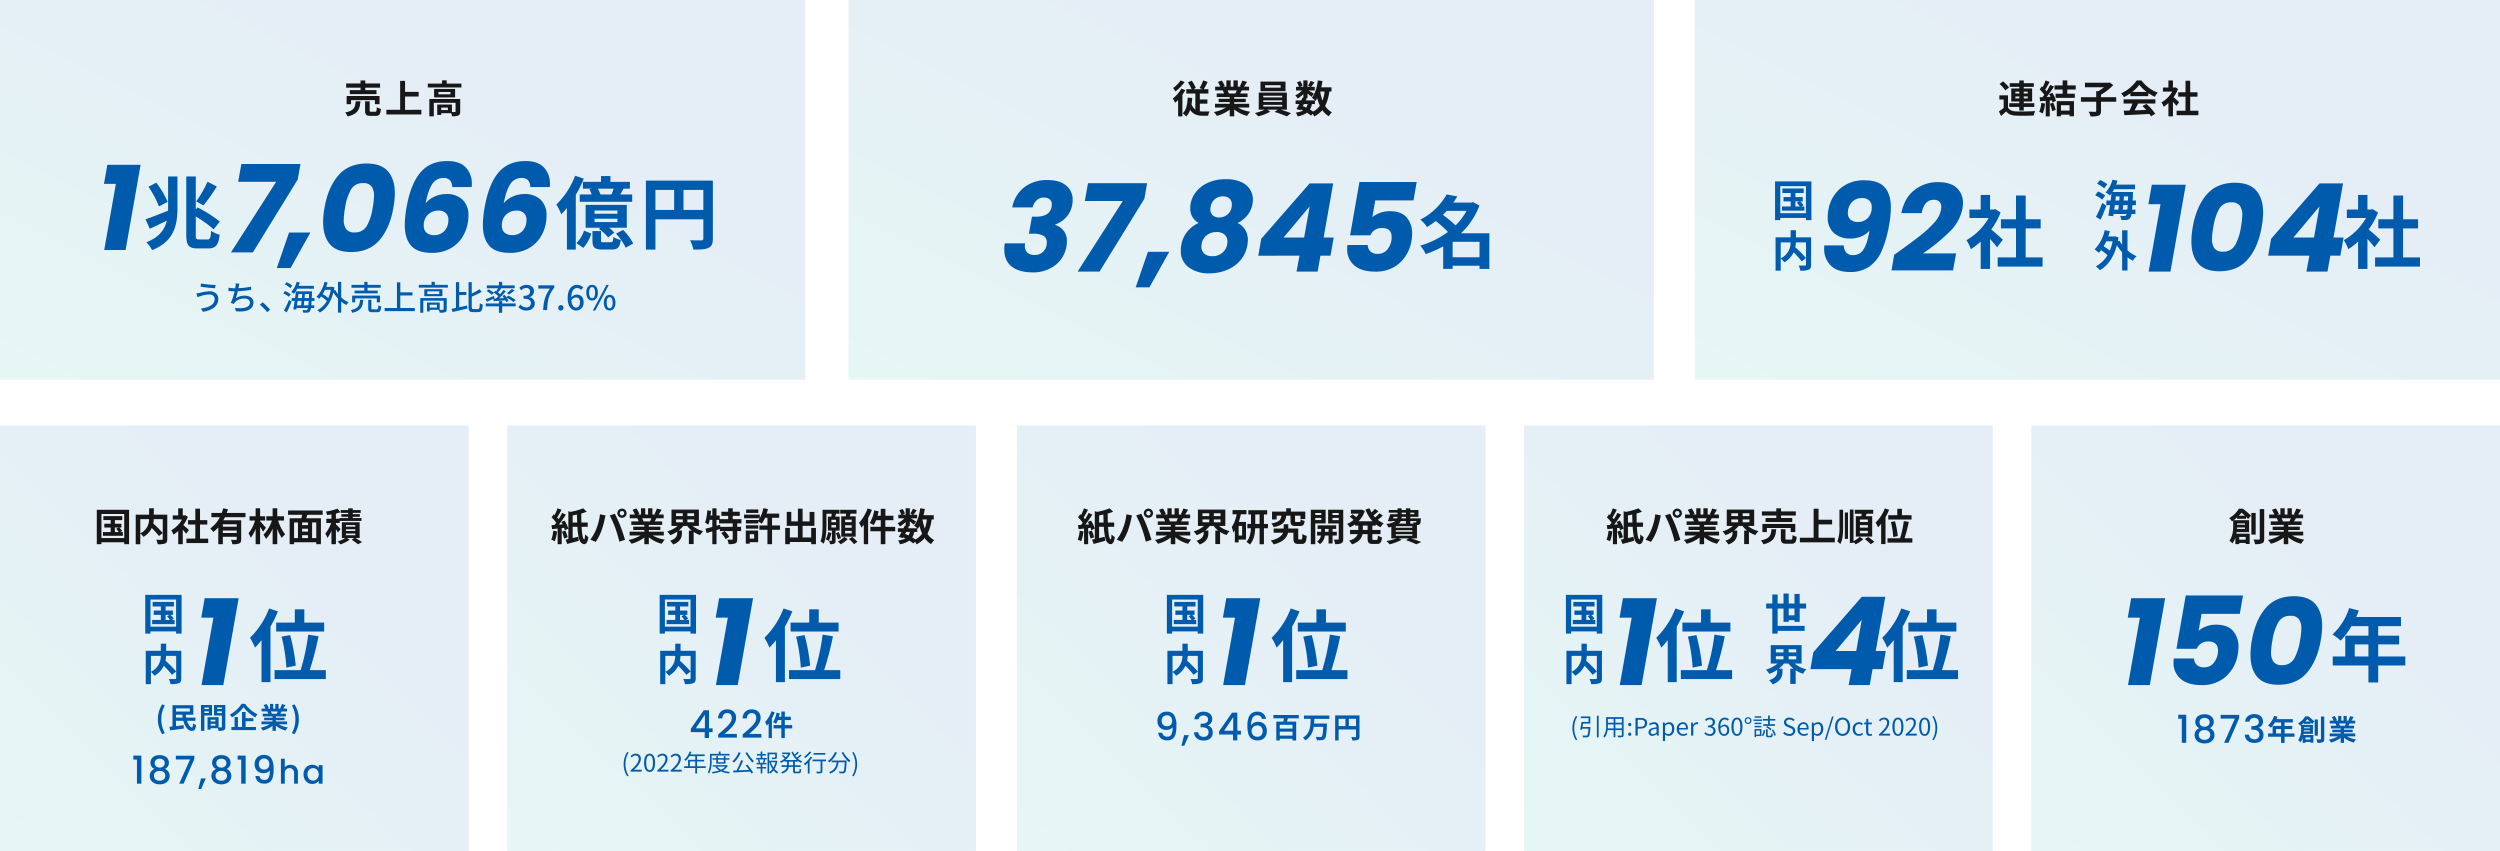 <?xml version="1.0" encoding="UTF-8"?> <svg xmlns="http://www.w3.org/2000/svg" xmlns:xlink="http://www.w3.org/1999/xlink" width="1040" height="354" viewBox="0 0 1040 354"><defs><linearGradient id="linear-gradient" y1="1" x2="0.664" y2="0.376" gradientUnits="objectBoundingBox"><stop offset="0" stop-color="#00ac97"></stop><stop offset="1" stop-color="#005bac"></stop></linearGradient></defs><g id="グループ_268" data-name="グループ 268" transform="translate(-2877 -6421)"><path id="パス_709" data-name="パス 709" d="M0,0H335V158H0Z" transform="translate(2877 6421)" opacity="0.1" fill="url(#linear-gradient)"></path><path id="パス_716" data-name="パス 716" d="M0,0H195V177H0Z" transform="translate(2877 6598)" opacity="0.1" fill="url(#linear-gradient)"></path><path id="パス_717" data-name="パス 717" d="M0,0H195V177H0Z" transform="translate(3088 6598)" opacity="0.1" fill="url(#linear-gradient)"></path><path id="パス_719" data-name="パス 719" d="M0,0H195V177H0Z" transform="translate(3300 6598)" opacity="0.1" fill="url(#linear-gradient)"></path><path id="パス_735" data-name="パス 735" d="M0,0H195V177H0Z" transform="translate(3511 6598)" opacity="0.1" fill="url(#linear-gradient)"></path><path id="パス_756" data-name="パス 756" d="M0,0H195V177H0Z" transform="translate(3722 6598)" opacity="0.1" fill="url(#linear-gradient)"></path><path id="パス_718" data-name="パス 718" d="M0,0H335V158H0Z" transform="translate(3230 6421)" opacity="0.1" fill="url(#linear-gradient)"></path><path id="パス_737" data-name="パス 737" d="M0,0H335V158H0Z" transform="translate(3582 6421)" opacity="0.1" fill="url(#linear-gradient)"></path><path id="パス_712" data-name="パス 712" d="M-18.016-9.5H-22.48V-7.84h11.1V-9.5h-4.672v-1.04H-9.9v-1.728h-6.144v-1.264h-1.968v1.264H-24v1.728h5.984Zm7.9,5.856V-7.056h-13.68v3.408h1.84v-1.7h9.92v1.7Zm-9.936-1.2c-.192,2.464-.592,3.9-4.384,4.64a5.615,5.615,0,0,1,1.04,1.648C-19.024.4-18.32-1.632-18.064-4.848Zm6.512,4.336c-.576,0-.672-.064-.672-.576v-3.76h-1.92v3.792c0,1.712.464,2.256,2.32,2.256h2.064c1.5,0,2-.592,2.208-2.9a5.465,5.465,0,0,1-1.712-.72c-.064,1.632-.16,1.9-.688,1.9Zm14.048-.8V-6.848H6.16V-8.784H.512V-13.36H-1.536V-1.312H-7.264V.608H7.28v-1.92ZM18.32-1.2H15.552V-2.24H18.32Zm5.12-4.608H10.608v7.2h1.856V-4.224H21.52V-.656c0,.192-.064.24-.3.256-.176.016-.672.016-1.216,0V-3.5H13.888V.8h1.664V.08H19.68a5.4,5.4,0,0,1,.368,1.28,6.386,6.386,0,0,0,2.592-.3c.624-.288.8-.8.8-1.68ZM19.392-7.76H14.4v-.976h4.992ZM12.592-10v3.52h8.736V-10Zm5.232-2.224v-1.344H15.888v1.344H9.968v1.616H23.952v-1.616Z" transform="translate(3045 6468)" fill="#171717"></path><path id="パス_724" data-name="パス 724" d="M-29.856-13.536a13.369,13.369,0,0,1-3.136,3.168A14.56,14.56,0,0,1-32-8.976a19.67,19.67,0,0,0,3.824-3.9Zm.288,3.408a13.648,13.648,0,0,1-3.568,4.112,11.557,11.557,0,0,1,.992,1.776A14.166,14.166,0,0,0-30.9-5.424V1.424h1.776V-7.568A21.441,21.441,0,0,0-27.9-9.5Zm7.7,6.256h3.136V-5.616h-3.136V-8.1H-18.3V-9.9h-1.92c.5-.816,1.072-1.936,1.6-3.008l-1.856-.64a18.161,18.161,0,0,1-1.488,3.184l1.232.464H-24.56l1.024-.5a17.357,17.357,0,0,0-1.7-3.04l-1.568.688A20.389,20.389,0,0,1-25.3-9.9h-2.192V-8.1h3.76V-1.44a4.62,4.62,0,0,1-1.6-2.16,25.829,25.829,0,0,0,.3-2.656l-1.9-.128C-27.056-3.6-27.52-1.232-28.992.16a8.921,8.921,0,0,1,1.456,1.3A7.561,7.561,0,0,0-25.9-1.312c1.264,1.936,3.056,2.464,5.248,2.464h2.24a6.213,6.213,0,0,1,.56-1.776c-.56,0-2.224.016-2.656,0a9.385,9.385,0,0,1-1.36-.1Zm15.36-5.52c-.176.432-.368.9-.56,1.28h-2.992l.272-.048a7.88,7.88,0,0,0-.544-1.232Zm5.168,7.136V-3.824H-7.568v-.7h4.8V-5.9h-4.8v-.72h5.552V-8.112H-5.152c.24-.384.5-.816.752-1.28h3.008v-1.552h-2.08c.368-.56.8-1.28,1.248-2.016l-2-.48a12.889,12.889,0,0,1-1.008,2.32l.576.176H-6.08v-2.608H-7.872v2.608H-9.056v-2.608h-1.776v2.608h-1.456l.784-.288a12.107,12.107,0,0,0-1.216-2.256l-1.632.56a14.342,14.342,0,0,1,.992,1.984H-15.5v1.552h3.344l-.192.032a7.19,7.19,0,0,1,.544,1.248h-3.04v1.488H-9.44v.72h-4.608v1.376H-9.44v.7h-6.112v1.568h4.592A16.81,16.81,0,0,1-16.016-.384,8.875,8.875,0,0,1-14.8,1.2,15.177,15.177,0,0,0-9.44-1.392V1.392h1.872v-2.88a13.657,13.657,0,0,0,5.376,2.7A8.95,8.95,0,0,1-.912-.512,14.294,14.294,0,0,1-5.984-2.256Zm13.088-8.272H5.28v-1.04h6.464Zm2.032-2.528H3.36v4H13.776ZM4.528-3.376h7.84v.7H4.528Zm0-1.9h7.84v.688H4.528Zm0-1.888h7.84v.688H4.528Zm9.808,5.792V-8.464H2.64v7.088H5.12A19.544,19.544,0,0,1,1.024.032a16.736,16.736,0,0,1,1.44,1.36,21.319,21.319,0,0,0,4.96-1.92L6.208-1.376h4.336L9.216-.432a42.587,42.587,0,0,1,5.136,1.856L16.032.08c-1.1-.432-2.736-1.008-4.224-1.456Zm11.68-2.336V-5.248c.1.1.16.176.224.24a10.149,10.149,0,0,0,.736-1.152,16.938,16.938,0,0,0,1.088,3.152A7.86,7.86,0,0,1,25.248-.592,14.9,14.9,0,0,0,23.92-1.44a6.466,6.466,0,0,0,.848-2.272Zm-4.592,0h1.552a4.865,4.865,0,0,1-.608,1.456c-.464-.224-.928-.416-1.408-.608Zm8.608-5.2a17.12,17.12,0,0,1-.864,3.76,20.189,20.189,0,0,1-.976-3.76Zm2.864,0v-1.76H28.64c.208-.848.384-1.728.512-2.624l-1.92-.256c-.384,2.848-1.152,5.568-2.512,7.2a11.094,11.094,0,0,1,1.3,1.1H22.208l.384-.768L21.9-6.16h1.024V-8.1c.624.5,1.3,1.056,1.648,1.392l1.008-1.312c-.352-.24-1.488-.912-2.256-1.344h2.624v-1.5h-1.52c.384-.5.88-1.168,1.376-1.856l-1.6-.64a15.455,15.455,0,0,1-1.072,2.032l1.056.464H22.928v-2.688H21.184v2.688H19.84l1.024-.448A6.817,6.817,0,0,0,19.9-13.3l-1.376.576a8.523,8.523,0,0,1,.832,1.856H18.144v1.5h2.5a8.5,8.5,0,0,1-2.816,2,5.756,5.756,0,0,1,.96,1.376,11.532,11.532,0,0,0,2.4-1.856V-6.3l-.352-.08c-.16.352-.352.736-.544,1.136h-2.32v1.536h1.52c-.4.768-.8,1.488-1.152,2.048L20-1.152l.176-.3a9.226,9.226,0,0,1,.9.432,8.528,8.528,0,0,1-3.04.848,4.4,4.4,0,0,1,.752,1.584A9.816,9.816,0,0,0,22.72-.112a15.163,15.163,0,0,1,1.664,1.2L25.1.352a7.225,7.225,0,0,1,.608,1.088,10.392,10.392,0,0,0,3.376-2.624A8.684,8.684,0,0,0,31.776,1.36,7.347,7.347,0,0,1,33.088-.288a7.509,7.509,0,0,1-2.832-2.656A18,18,0,0,0,32-8.912Z" transform="translate(3398 6468)" fill="#171717"></path><path id="パス_754" data-name="パス 754" d="M-34.592-6.08v-.8h1.616v.8Zm0-2.8h1.616v.768h-1.616Zm5.136,0v.768H-31.12V-8.88Zm0,2.8H-31.12v-.8h1.664Zm-3.52,5.056h1.856V-2.512h4.384V-4.064H-31.12v-.7h3.488v-5.44H-31.12v-.656h4.192V-12.4H-31.12v-1.136h-1.856V-12.4H-36.96v1.536h3.984v.656H-36.32v5.44h3.344v.7h-4.176v1.552h4.176Zm-4.256-9.584a13.9,13.9,0,0,0-2.512-2.544L-41.2-12.064a12.468,12.468,0,0,1,2.4,2.656Zm-.432,3.264h-3.6V-5.6h1.792v3.488A19.174,19.174,0,0,1-41.456-.64l.9,1.888c.816-.688,1.472-1.3,2.112-1.92.96,1.232,2.24,1.7,4.144,1.776,1.952.08,5.344.048,7.328-.048A8.675,8.675,0,0,1-26.384-.8c-2.208.176-5.984.224-7.9.144C-35.92-.72-37.04-1.168-37.664-2.24Zm13.84,3.152A11.633,11.633,0,0,1-24.672-.48a9.4,9.4,0,0,1,1.456.688,14.793,14.793,0,0,0,.96-4.128Zm3.568.352a16.284,16.284,0,0,1,.944,3.088l1.5-.528a18.246,18.246,0,0,0-1.04-3.008Zm-.272-3.984c.192.336.384.72.56,1.088l-1.616.08a51.509,51.509,0,0,0,3.056-4.336l-1.616-.672A25.018,25.018,0,0,1-21.616-9.04c-.16-.208-.352-.448-.56-.672.576-.9,1.232-2.128,1.808-3.232l-1.68-.592a21.15,21.15,0,0,1-1.168,2.784l-.384-.336-.9,1.312a15.073,15.073,0,0,1,1.92,2.192c-.24.352-.5.688-.736.992l-1.184.048.16,1.664c.7-.048,1.5-.112,2.368-.16V1.408h1.68V-5.168l.912-.064a8.707,8.707,0,0,1,.224.864l1.44-.672a13.049,13.049,0,0,0-1.472-3.376Zm8.464,4.576V-.992h-3.568V-3.248Zm-5.312,4.624h1.744V.7h3.568V1.36h1.84v-6.3h-7.152ZM-9.5-9.76v-1.728h-3.5v-2.064h-1.936v2.064H-18.32V-9.76h3.376v1.744h-2.928v1.728h8V-8.016h-3.136V-9.76ZM7.344-6.576H1.008V-7.6a24.906,24.906,0,0,0,5.12-3.984L4.672-12.672l-.432.1h-9.9V-10.7h7.92A19.46,19.46,0,0,1-.032-9.1H-.976v2.528H-7.328v1.9H-.976V-.864c0,.288-.112.368-.448.368-.368,0-1.6,0-2.7-.048a8.623,8.623,0,0,1,.8,1.968A9.446,9.446,0,0,0,0,1.088C.768.784,1.008.272,1.008-.832v-3.84H7.344Zm6.672-2.176a14.541,14.541,0,0,0,2.928-2.96,15.572,15.572,0,0,0,3.072,2.96Zm-.784,1.744H20.7V-8.272A19.334,19.334,0,0,0,23.392-6.72a9.862,9.862,0,0,1,1.232-1.744,14.636,14.636,0,0,1-6.768-5.072H15.872a15.782,15.782,0,0,1-6.464,5.36,7.433,7.433,0,0,1,1.12,1.6,18.474,18.474,0,0,0,2.7-1.6ZM10.4-3.92h3.712a30.726,30.726,0,0,1-1.216,2.9l-2.416.08L10.736.912c2.72-.128,6.672-.288,10.432-.5a8.482,8.482,0,0,1,.64.992L23.584.336A21.519,21.519,0,0,0,19.92-3.776l-1.68.88a19.07,19.07,0,0,1,1.568,1.632c-1.632.064-3.28.128-4.816.176.48-.9,1.008-1.888,1.472-2.832h7.168V-5.68H10.4Zm23.12-.592c-.336-.32-1.568-1.424-2.336-2.048a15.53,15.53,0,0,0,1.888-3.424L32-10.672l-.336.08h-.72v-2.944H29.056v2.944H26.784V-8.88h3.872a12.035,12.035,0,0,1-4.48,4.48,7.626,7.626,0,0,1,.9,1.808,13.24,13.24,0,0,0,1.984-1.536v5.52h1.888V-4.64c.544.592,1.088,1.232,1.424,1.68ZM38.128-.928V-6.784h3.024v-1.84H38.128v-4.784H36.176v4.784h-3.04v1.84h3.04V-.928h-3.7V.928h9.056V-.928Z" transform="translate(3750 6468)" fill="#171717"></path><path id="パス_721" data-name="パス 721" d="M-47.2-5.536h1.488l-.976.5A12.182,12.182,0,0,1-45.6-3.648h-1.6Zm2.192,1.888.832-.464a12.348,12.348,0,0,0-1.2-1.424h.88v-1.6h-2.7v-1.5h3.056V-10.3H-52V-8.64h3.04v1.5H-51.6v1.6h2.64v1.888h-3.216V-2.1h8.288V-3.648ZM-52.8-1.168V-11.184h9.472V-1.168Zm-1.936-11.76V1.392H-52.8v-.8h9.472v.8H-41.3v-14.32Zm18.1,3.888h3.648a6.339,6.339,0,0,1-3.648,5.9ZM-25.408-10.9h-5.6v-2.656h-1.968V-10.9h-5.568V1.424h1.9V-3.088A7.742,7.742,0,0,1-35.312-1.68a8.3,8.3,0,0,0,3.44-3.68,33.463,33.463,0,0,1,3.008,3.344L-27.3-3.248a39.976,39.976,0,0,0-3.952-3.984,12.126,12.126,0,0,0,.224-1.808H-27.3V-.832c0,.288-.1.368-.4.384-.3,0-1.376.016-2.32-.032a6.24,6.24,0,0,1,.624,1.888,8.259,8.259,0,0,0,3.1-.336c.672-.3.88-.832.88-1.856ZM-16.4-4.512c-.336-.32-1.568-1.424-2.336-2.048a15.53,15.53,0,0,0,1.888-3.424l-1.072-.688-.336.08h-.72v-2.944h-1.888v2.944h-2.272V-8.88h3.872a12.035,12.035,0,0,1-4.48,4.48,7.626,7.626,0,0,1,.9,1.808,13.24,13.24,0,0,0,1.984-1.536v5.52h1.888V-4.64c.544.592,1.088,1.232,1.424,1.68Zm4.608,3.584V-6.784h3.024v-1.84h-3.024v-4.784h-1.952v4.784h-3.04v1.84h3.04V-.928h-3.7V.928h9.056V-.928ZM3.472-5.888H-2.3V-6.912H3.472ZM-2.3-3.264V-4.3H3.472v1.04ZM7.12-9.84v-1.792H-.688c.192-.5.352-.992.512-1.488l-1.968-.448a15.963,15.963,0,0,1-.624,1.936h-4.3V-9.84h3.5A12.425,12.425,0,0,1-7.552-5.168,10.723,10.723,0,0,1-6.3-3.712,11.727,11.727,0,0,0-4.192-5.584v6.96H-2.3V-1.68H3.472v.96c0,.224-.1.3-.368.32-.272,0-1.2,0-2.016-.048a7.9,7.9,0,0,1,.576,1.84A7.047,7.047,0,0,0,4.5,1.072c.656-.288.832-.8.832-1.744v-7.9H-2.08A13.377,13.377,0,0,0-1.44-9.84Zm8.512,4.384C15.264-5.9,13.68-7.712,13.2-8.192v-.256h2.1V-10.24H13.2v-3.312H11.344v3.312H8.816v1.792h2.256a14.656,14.656,0,0,1-2.7,5.3,10.523,10.523,0,0,1,.944,1.84,13.664,13.664,0,0,0,2.032-3.712v6.4H13.2V-5.808c.48.7.96,1.472,1.248,2Zm7.52-2.992V-10.24H20.336v-3.312h-1.92v3.312H15.792v1.792h2.32a15.037,15.037,0,0,1-3.52,5.888A9.283,9.283,0,0,1,15.664-.816,14.358,14.358,0,0,0,18.416-5.1v6.48h1.92V-5.04a15.927,15.927,0,0,0,1.888,3.808A7.774,7.774,0,0,1,23.648-2.7,16.7,16.7,0,0,1,20.72-8.448ZM36.56-1.168H34.832v-6.48H36.56Zm-9.232-6.48H28.96v6.48H27.328Zm5.792,1.1H30.672v-1.1H33.12ZM30.672-2.352H33.12v1.184H30.672ZM33.12-3.84H30.672V-5.056H33.12Zm6.112-7.008V-12.64h-14.4v1.792h5.84c-.064.48-.16.976-.256,1.44H25.488v10.8h1.84V.576H36.56v.816H38.5v-10.8h-6.08c.128-.464.288-.944.432-1.44Zm7.44,5.936c-.272-.336-1.424-1.52-1.936-2v-.512H46.32v-.864h9.056V-9.472H51.744v-.544h2.944v-1.1H51.744v-.544h3.312v-1.152H51.744v-.72h-1.9v.72H46.72v1.152h3.12v.544H47.008v1.1H49.84v.544H46.224V-9.2H44.736v-2.16a14.561,14.561,0,0,0,1.888-.576L45.36-13.392a21.051,21.051,0,0,1-4.8,1.184,7.532,7.532,0,0,1,.512,1.456c.576-.064,1.184-.144,1.808-.24V-9.2H40.752v1.776h2a15.879,15.879,0,0,1-2.416,4.416,9.445,9.445,0,0,1,.88,1.808A14.283,14.283,0,0,0,42.88-4.176V1.376h1.856v-6.24a16.276,16.276,0,0,1,.848,1.44Zm2.24,1.872H52.8v.672H48.912Zm0-1.776H52.8v.688H48.912Zm0-1.76H52.8V-5.9H48.912Zm5.7,5.392v-6.56H47.216v6.56h1.392A12.442,12.442,0,0,1,45.456.272c.352.336.88.848,1.168,1.184A14.186,14.186,0,0,0,50.464-.48l-1.072-.7H52.3l-.992.72a27.712,27.712,0,0,1,2.64,1.872l1.664-.9c-.64-.448-1.744-1.12-2.72-1.7Z" transform="translate(2972 6646)" fill="#171717"></path><path id="パス_722" data-name="パス 722" d="M-78.864-4.224A12,12,0,0,1-79.68-.512a8.021,8.021,0,0,1,1.44.7,14.778,14.778,0,0,0,.96-4.144Zm4.544-1.2a9.049,9.049,0,0,1,.288.992l1.44-.672a12.588,12.588,0,0,0-1.552-3.344l-1.344.592c.176.3.368.64.528.992l-1.552.112c.992-1.264,2.064-2.816,2.928-4.144l-1.552-.752a27.225,27.225,0,0,1-1.488,2.64c-.176-.208-.368-.448-.592-.688.576-.9,1.248-2.144,1.824-3.248l-1.68-.608a19.644,19.644,0,0,1-1.2,2.8c-.128-.112-.24-.224-.368-.32l-.9,1.3A13.025,13.025,0,0,1-77.6-7.552c-.224.32-.464.64-.688.928-.464.032-.912.064-1.3.08l.272,1.664c.688-.064,1.472-.144,2.288-.24v6.5h1.7V-5.312Zm-.912,1.6a15.983,15.983,0,0,1,.88,2.864l1.5-.544a16.494,16.494,0,0,0-.96-2.784Zm4.464-3.808v-2.96c.576-.1,1.184-.208,1.776-.352q.024,1.728.1,3.312ZM-64.5-5.84V-7.632h-2.64c-.032-1.184-.048-2.464-.048-3.744a22.328,22.328,0,0,0,2.272-.736l-1.488-1.44a25.719,25.719,0,0,1-5.216,1.488l-.944-.288V-.768q-.624.144-1.152.24l.672,1.808c1.408-.368,3.184-.832,4.832-1.312l-.24-1.664c-.784.176-1.568.368-2.32.528V-5.84h1.952c.24,3.6.72,6.288,1.968,6.912,1.152.768,2.32.128,2.608-2.64A10.165,10.165,0,0,1-65.616-2.7c-.048,1.312-.176,2.16-.368,2.08-.592-.224-.912-2.336-1.072-5.216ZM-51.184-11.5a.929.929,0,0,1,.928-.928.929.929,0,0,1,.928.928.925.925,0,0,1-.928.912A.925.925,0,0,1-51.184-11.5Zm-.992,0a1.922,1.922,0,0,0,1.92,1.9,1.922,1.922,0,0,0,1.92-1.9,1.926,1.926,0,0,0-1.92-1.92A1.926,1.926,0,0,0-52.176-11.5Zm-8.752,6.528a19.277,19.277,0,0,1-2.5,4.448l2.24.944A22,22,0,0,0-58.816-4.16a40.007,40.007,0,0,0,1.36-4.816c.064-.352.24-1.136.384-1.6l-2.336-.48A23.054,23.054,0,0,1-60.928-4.976Zm7.9-.336A49.437,49.437,0,0,1-51.36.336l2.368-.768c-.448-1.584-1.3-4.144-1.872-5.584-.592-1.552-1.7-4-2.352-5.248l-2.128.688A44.82,44.82,0,0,1-53.024-5.312Zm14.992-4.08c-.176.432-.368.9-.56,1.28h-2.992l.272-.048a7.88,7.88,0,0,0-.544-1.232Zm5.168,7.136V-3.824h-6.224v-.7h4.8V-5.9h-4.8v-.72h5.552V-8.112h-3.136c.24-.384.5-.816.752-1.28h3.008v-1.552h-2.08c.368-.56.8-1.28,1.248-2.016l-2-.48a12.889,12.889,0,0,1-1.008,2.32l.576.176H-37.6v-2.608h-1.792v2.608h-1.184v-2.608h-1.776v2.608h-1.456l.784-.288a12.107,12.107,0,0,0-1.216-2.256l-1.632.56a14.342,14.342,0,0,1,.992,1.984h-2.144v1.552h3.344l-.192.032a7.19,7.19,0,0,1,.544,1.248h-3.04v1.488h5.408v.72h-4.608v1.376h4.608v.7h-6.112v1.568h4.592A16.81,16.81,0,0,1-47.536-.384,8.875,8.875,0,0,1-46.32,1.2a15.177,15.177,0,0,0,5.36-2.592V1.392h1.872v-2.88a13.657,13.657,0,0,0,5.376,2.7,8.95,8.95,0,0,1,1.28-1.728A14.294,14.294,0,0,1-37.5-2.256Zm5.1-6.64h2.8v1.152h-2.8Zm0-2.576h2.8v1.152h-2.8Zm7.52,1.152h-2.8v-1.152h2.8Zm0,2.576h-2.8V-8.9h2.8Zm1.984,1.536v-6.8H-29.664v6.8h2.544a11.986,11.986,0,0,1-4.32,2.272,8.8,8.8,0,0,1,1.248,1.568A12.832,12.832,0,0,0-27.28-3.856v.576c0,1.024-.32,2.368-2.992,3.248A7.033,7.033,0,0,1-28.96,1.5c3.184-1.168,3.648-3.184,3.648-4.7V-4.3h-1.36a10.821,10.821,0,0,0,1.92-1.9H-23.1a9.654,9.654,0,0,0,1.872,1.92h-1.2V1.344h1.984V-3.712a11.7,11.7,0,0,0,2.7,1.3A8.539,8.539,0,0,1-16.48-4.048a11.38,11.38,0,0,1-4.384-2.16Zm14.064.368H-9.328L-9.456-6.7l-1.472.416V-8.736h1.056V-7.28h5.68ZM-.56-7.28V-9.04H-4.192V-10.4h2.944v-1.728H-4.192v-1.424H-6.08v1.424H-8.912V-10.4H-6.08v1.36H-9.6v-1.5h-1.328v-2.992h-1.744v2.992h-.752q.144-.96.24-1.92l-1.584-.256a19.458,19.458,0,0,1-.912,5.152,10.186,10.186,0,0,1,1.344.864,12.944,12.944,0,0,0,.592-2.032h1.072v2.944c-1.072.288-2.064.544-2.848.72l.448,1.824c.72-.208,1.536-.448,2.4-.7V1.392h1.744V-4.48c.464-.144.944-.3,1.408-.448v.848h1.936l-1.376.848A12.8,12.8,0,0,1-7.136-.72l1.52-.976A12.549,12.549,0,0,0-7.536-4.08h3.344V-.768c0,.208-.064.256-.336.272-.256,0-1.12,0-1.92-.032A6.931,6.931,0,0,1-5.872,1.36,7.263,7.263,0,0,0-3.12,1.04c.64-.3.8-.816.8-1.776V-4.08H-.7V-5.84H-2.32V-7.28Zm7.024-5.776H1.392v1.44H6.464ZM4.72-2.784v1.84H2.9v-1.84Zm1.664-1.5H1.248V1.168H2.9V.544H6.384ZM1.3-5.072H6.432V-6.5H1.3ZM15.472-6.4h-3.3V-9.6h2.96v-1.744h-5.2a18.248,18.248,0,0,0,.528-1.888L8.56-13.6A14.64,14.64,0,0,1,7.072-9.456v-1.456H.528v1.5H7.04a7.953,7.953,0,0,1-.608.944v-.224H1.3v1.456H6.432v-.832a13.666,13.666,0,0,1,1.456.928A13.125,13.125,0,0,0,9.28-9.6h.976v3.2H6.912v1.808h3.344V1.376h1.92V-4.592h3.3ZM28.448-5.392v3.984H24.88V-6.24h4.912v-5.808h-2V-8.1H24.88v-5.3H22.928v5.3H20.176v-3.952H18.288V-6.24h4.64v4.832H19.584V-5.392H17.648V1.392h1.936V.464h8.864v.912h1.984V-5.392ZM45.3-7.792H42.56V-8.816H45.3Zm0,2.32H42.56V-6.5H45.3Zm0,2.352H42.56V-4.16H45.3ZM40.96-10.208v8.464h6v-8.464H44.512c.112-.352.224-.736.336-1.12h2.464v-1.6H40.528v1.6h2.464c-.032.368-.08.752-.144,1.12ZM35.456-3.6A8.27,8.27,0,0,1,34.48-.64a8.2,8.2,0,0,1,1.28.7,11.622,11.622,0,0,0,1.1-3.376Zm1.408-2.96h1.92v.976h-1.92Zm1.92-1.216h-1.92v-.976h1.92Zm1.5,3.52v-5.808H38.416c.128-.384.256-.8.384-1.232h1.44v-1.632H33.184v6.192c0,2.176-.048,5.008-.88,6.96a6.282,6.282,0,0,1,1.344.976C34.64-.928,34.8-4.352,34.8-6.752V-11.3h2.192c-.048.4-.112.832-.16,1.232H35.408v5.808h1.664V-.224c0,.144-.048.192-.208.192-.144,0-.592,0-1.024-.016A5.3,5.3,0,0,1,36.3,1.376a3.651,3.651,0,0,0,1.76-.256c.448-.24.544-.624.544-1.312V-4.256Zm.576,3.12a14.9,14.9,0,0,0-.928-2.512l-1.2.432a17.015,17.015,0,0,1,.848,2.56Zm1.312-.528a8.4,8.4,0,0,1-2.64,1.92A13.532,13.532,0,0,1,40.72,1.408a11.092,11.092,0,0,0,2.944-2.16Zm1.984.88a17.583,17.583,0,0,1,2.112,2.16L47.7.416A19.513,19.513,0,0,0,45.52-1.648Zm7.744-12.7A16.942,16.942,0,0,1,48.352-7.5,13,13,0,0,1,49.376-5.52c.32-.352.64-.752.96-1.152V1.376h1.808V-9.5a27.105,27.105,0,0,0,1.568-3.408Zm11.5,7.648h-4.1V-8.592h3.344v-1.856H59.312v-2.9h-1.92v2.9H56.064c.176-.608.336-1.216.464-1.84l-1.84-.384A14.686,14.686,0,0,1,52.8-7.44a12.3,12.3,0,0,1,1.648.912,11.291,11.291,0,0,0,.992-2.064h1.952V-5.84h-4.32v1.856h4.32V1.392h1.92V-3.984h4.1Zm9.168,2.128V-5.248c.1.1.16.176.224.24a10.15,10.15,0,0,0,.736-1.152,16.938,16.938,0,0,0,1.088,3.152A7.86,7.86,0,0,1,71.808-.592,14.9,14.9,0,0,0,70.48-1.44a6.467,6.467,0,0,0,.848-2.272Zm-4.592,0h1.552a4.865,4.865,0,0,1-.608,1.456c-.464-.224-.928-.416-1.408-.608Zm8.608-5.2a17.12,17.12,0,0,1-.864,3.76,20.189,20.189,0,0,1-.976-3.76Zm2.864,0v-1.76H75.2c.208-.848.384-1.728.512-2.624l-1.92-.256c-.384,2.848-1.152,5.568-2.512,7.2a11.094,11.094,0,0,1,1.3,1.1H68.768l.384-.768-.688-.144h1.024V-8.1c.624.5,1.3,1.056,1.648,1.392l1.008-1.312c-.352-.24-1.488-.912-2.256-1.344h2.624v-1.5h-1.52c.384-.5.88-1.168,1.376-1.856l-1.6-.64A15.454,15.454,0,0,1,69.7-11.328l1.056.464H69.488v-2.688H67.744v2.688H66.4l1.024-.448a6.817,6.817,0,0,0-.96-1.984l-1.376.576a8.523,8.523,0,0,1,.832,1.856H64.7v1.5h2.5a8.5,8.5,0,0,1-2.816,2,5.756,5.756,0,0,1,.96,1.376,11.532,11.532,0,0,0,2.4-1.856V-6.3l-.352-.08c-.16.352-.352.736-.544,1.136h-2.32v1.536h1.52c-.4.768-.8,1.488-1.152,2.048l1.664.512.176-.3a9.226,9.226,0,0,1,.9.432,8.528,8.528,0,0,1-3.04.848,4.4,4.4,0,0,1,.752,1.584A9.816,9.816,0,0,0,69.28-.112a15.163,15.163,0,0,1,1.664,1.2l.72-.736a7.225,7.225,0,0,1,.608,1.088,10.392,10.392,0,0,0,3.376-2.624A8.684,8.684,0,0,0,78.336,1.36,7.347,7.347,0,0,1,79.648-.288a7.509,7.509,0,0,1-2.832-2.656A18,18,0,0,0,78.56-8.912Z" transform="translate(3186 6646)" fill="#171717"></path><path id="パス_723" data-name="パス 723" d="M-70.864-4.224A12,12,0,0,1-71.68-.512a8.021,8.021,0,0,1,1.44.7,14.778,14.778,0,0,0,.96-4.144Zm4.544-1.2a9.049,9.049,0,0,1,.288.992l1.44-.672a12.588,12.588,0,0,0-1.552-3.344l-1.344.592c.176.3.368.64.528.992l-1.552.112c.992-1.264,2.064-2.816,2.928-4.144l-1.552-.752a27.225,27.225,0,0,1-1.488,2.64c-.176-.208-.368-.448-.592-.688.576-.9,1.248-2.144,1.824-3.248l-1.68-.608a19.644,19.644,0,0,1-1.2,2.8c-.128-.112-.24-.224-.368-.32l-.9,1.3A13.025,13.025,0,0,1-69.6-7.552c-.224.32-.464.64-.688.928-.464.032-.912.064-1.3.08l.272,1.664c.688-.064,1.472-.144,2.288-.24v6.5h1.7V-5.312Zm-.912,1.6a15.983,15.983,0,0,1,.88,2.864l1.5-.544a16.494,16.494,0,0,0-.96-2.784Zm4.464-3.808v-2.96c.576-.1,1.184-.208,1.776-.352q.024,1.728.1,3.312ZM-56.5-5.84V-7.632h-2.64c-.032-1.184-.048-2.464-.048-3.744a22.329,22.329,0,0,0,2.272-.736l-1.488-1.44a25.719,25.719,0,0,1-5.216,1.488l-.944-.288V-.768q-.624.144-1.152.24l.672,1.808c1.408-.368,3.184-.832,4.832-1.312l-.24-1.664c-.784.176-1.568.368-2.32.528V-5.84h1.952c.24,3.6.72,6.288,1.968,6.912,1.152.768,2.32.128,2.608-2.64A10.166,10.166,0,0,1-57.616-2.7c-.048,1.312-.176,2.16-.368,2.08-.592-.224-.912-2.336-1.072-5.216ZM-43.184-11.5a.929.929,0,0,1,.928-.928.929.929,0,0,1,.928.928.925.925,0,0,1-.928.912A.925.925,0,0,1-43.184-11.5Zm-.992,0a1.922,1.922,0,0,0,1.92,1.9,1.922,1.922,0,0,0,1.92-1.9,1.926,1.926,0,0,0-1.92-1.92A1.926,1.926,0,0,0-44.176-11.5Zm-8.752,6.528a19.277,19.277,0,0,1-2.5,4.448l2.24.944A22,22,0,0,0-50.816-4.16a40.007,40.007,0,0,0,1.36-4.816c.064-.352.24-1.136.384-1.6l-2.336-.48A23.054,23.054,0,0,1-52.928-4.976Zm7.9-.336A49.437,49.437,0,0,1-43.36.336l2.368-.768c-.448-1.584-1.3-4.144-1.872-5.584-.592-1.552-1.7-4-2.352-5.248l-2.128.688A44.82,44.82,0,0,1-45.024-5.312Zm14.992-4.08c-.176.432-.368.9-.56,1.28h-2.992l.272-.048a7.88,7.88,0,0,0-.544-1.232Zm5.168,7.136V-3.824h-6.224v-.7h4.8V-5.9h-4.8v-.72h5.552V-8.112h-3.136c.24-.384.5-.816.752-1.28h3.008v-1.552h-2.08c.368-.56.8-1.28,1.248-2.016l-2-.48a12.889,12.889,0,0,1-1.008,2.32l.576.176H-29.6v-2.608h-1.792v2.608h-1.184v-2.608h-1.776v2.608h-1.456l.784-.288a12.107,12.107,0,0,0-1.216-2.256l-1.632.56a14.342,14.342,0,0,1,.992,1.984h-2.144v1.552h3.344l-.192.032a7.19,7.19,0,0,1,.544,1.248h-3.04v1.488h5.408v.72h-4.608v1.376h4.608v.7h-6.112v1.568h4.592A16.81,16.81,0,0,1-39.536-.384,8.875,8.875,0,0,1-38.32,1.2a15.177,15.177,0,0,0,5.36-2.592V1.392h1.872v-2.88a13.657,13.657,0,0,0,5.376,2.7,8.95,8.95,0,0,1,1.28-1.728A14.294,14.294,0,0,1-29.5-2.256Zm5.1-6.64h2.8v1.152h-2.8Zm0-2.576h2.8v1.152h-2.8Zm7.52,1.152h-2.8v-1.152h2.8Zm0,2.576h-2.8V-8.9h2.8Zm1.984,1.536v-6.8H-21.664v6.8h2.544a11.986,11.986,0,0,1-4.32,2.272,8.8,8.8,0,0,1,1.248,1.568A12.832,12.832,0,0,0-19.28-3.856v.576c0,1.024-.32,2.368-2.992,3.248A7.033,7.033,0,0,1-20.96,1.5c3.184-1.168,3.648-3.184,3.648-4.7V-4.3h-1.36a10.821,10.821,0,0,0,1.92-1.9H-15.1a9.654,9.654,0,0,0,1.872,1.92h-1.2V1.344h1.984V-3.712a11.7,11.7,0,0,0,2.7,1.3A8.539,8.539,0,0,1-8.48-4.048a11.38,11.38,0,0,1-4.384-2.16Zm6.976,4H-4.72v-4h1.44Zm1.824-8.864V-12.8H-7.264v1.728h1.7A13.426,13.426,0,0,1-7.6-5.728a10.57,10.57,0,0,1,.64,2.272c.224-.272.448-.576.656-.88V.64H-4.72V-.528h3.056v-7.36H-4.656a23.915,23.915,0,0,0,.848-3.184ZM2.192-7.04v-3.952H3.984V-7.04Zm5.28,0H5.792v-3.952h1.36v-1.76H-.688v1.76h1.1V-7.04H-1.1v1.792H.384C.288-3.3-.112-1.072-1.488.416a7.63,7.63,0,0,1,1.44,1.1C1.6-.224,2.064-2.9,2.16-5.248H3.984V1.408H5.792V-5.248h1.68Zm9.376-3.44V-8.3c0,1.6.384,2.128,2.128,2.128h1.792c1.264,0,1.76-.448,1.968-2.112a5.462,5.462,0,0,1-1.648-.656c-.064.944-.144,1.088-.528,1.088H19.28c-.48,0-.544-.048-.544-.48V-10.48h2.256v1.424h2v-3.12H17.008v-1.376H15.056v1.376H9.168v3.264h1.92V-10.48h1.984c-.24,1.7-.9,2.688-4.208,3.232A4.829,4.829,0,0,1,9.84-5.712c3.984-.784,4.9-2.3,5.248-4.768ZM20.464-.592c-.336,0-.4-.064-.4-.56V-5.136H15.936V-6.9h-1.92v1.76H9.824v1.76H13.76C13.264-2.16,11.952-.928,8.624-.1A9.7,9.7,0,0,1,9.888,1.472c4.16-1.072,5.52-2.992,5.92-4.848h2.256v2.24c0,1.872.48,2.416,2.048,2.416h1.44c1.376,0,1.872-.7,2.048-3.344a5.684,5.684,0,0,1-1.792-.8c-.064,2-.128,2.272-.464,2.272Zm9.2-10.992v.816H27.152v-.816ZM27.152-8.656v-.88h2.512v.88Zm4.3,1.376v-5.664H25.3V1.392h1.856V-7.28ZM31.2-3.76v-1.2h1.488v1.2Zm4.912,1.552V-3.76h-1.76v-1.2h1.5v-1.5H28.128v1.5h1.456v1.2H27.9v1.552H29.52a3.749,3.749,0,0,1-1.632,2.5A7.2,7.2,0,0,1,29.1,1.376a5.212,5.212,0,0,0,2.048-3.584h1.536v3.3h1.664v-3.3ZM34.32-8.624v-.912h2.592v.912Zm2.592-2.96v.816H34.32v-.816Zm1.872-1.36H32.512v5.7h4.4v6.4c0,.224-.08.32-.336.32-.24.016-1.024.016-1.744-.016a6.766,6.766,0,0,1,.576,1.888A5.687,5.687,0,0,0,38.032.976c.576-.3.752-.832.752-1.808Zm10.128,8.4H46.944V-6.352h1.968Zm3.44-1.808v-.512a11.149,11.149,0,0,0,1.968,1.2,7.257,7.257,0,0,1,1.312-1.648,9.818,9.818,0,0,1-2.48-1.456A26.264,26.264,0,0,0,55.264-10.5l-1.392-.992A15.5,15.5,0,0,1,52.08-9.76c-.256-.272-.5-.544-.72-.832.656-.48,1.392-1.1,2.048-1.7l-1.44-1.024a15.11,15.11,0,0,1-1.424,1.488,11.114,11.114,0,0,1-.8-1.712l-1.712.48a14.638,14.638,0,0,0,2.912,4.9H45.152a10.967,10.967,0,0,0,2.608-4.256l-1.28-.592-.336.064H41.968v1.632h3.264a8.95,8.95,0,0,1-1.008,1.44c-.448-.384-1.056-.848-1.536-1.184l-1.2.992A17.077,17.077,0,0,1,43.072-8.7a9.9,9.9,0,0,1-2.656,1.648,8.274,8.274,0,0,1,1.152,1.44A13.078,13.078,0,0,0,43.7-6.88v.528H45.04v1.808H41.616V-2.8h3.168c-.4,1.072-1.36,2.064-3.568,2.736a7.252,7.252,0,0,1,1.216,1.52C45.392.464,46.448-1.12,46.8-2.8h2.112v1.744c0,1.776.432,2.336,2.16,2.336h1.744c1.408,0,1.9-.64,2.1-2.752A4.738,4.738,0,0,1,53.2-2.224C53.136-.72,53.056-.4,52.64-.4H51.408c-.448,0-.512-.1-.512-.672V-2.8H54.3V-4.544H50.9V-6.352ZM60.64-2.784h6.88v.656H60.64ZM64.864-8.24v1.056H61.952a3.244,3.244,0,0,0,.784-1.056ZM59.728-9.984h1.616a1.962,1.962,0,0,1-.1.624H59.5Zm3.36-1.744h1.776v.64H63.088Zm5.248,0v.64H66.672v-.64ZM64.864-9.36H63.04l.048-.624h1.776Zm4.368,1.12a.976.976,0,0,1-.144.464.367.367,0,0,1-.336.112,4.721,4.721,0,0,1-.88-.048,3.344,3.344,0,0,1,.192.528H66.672V-8.24ZM67.52-5.472H60.64V-6.1h6.88Zm0,1.664H60.64v-.64h6.88ZM69.456-1.04V-6.56c.1,0,.176-.016.24-.016a1.425,1.425,0,0,0,.928-.384c.272-.288.368-.864.448-1.9.016-.176.032-.5.032-.5H66.672v-.624h3.392v-2.864H66.672v-.688H64.864v.688H63.088v-.688H61.36v.688H57.728v1.12H61.36v.64H58.32a24.178,24.178,0,0,1-1.008,2.88L59.04-8.1,59.1-8.24H60.5A7.759,7.759,0,0,1,56.7-7.056a7.4,7.4,0,0,1,.9,1.472c.432-.064.816-.128,1.184-.208V-1.04H60.96A21.722,21.722,0,0,1,56.72.08,12.294,12.294,0,0,1,58.1,1.44a20.448,20.448,0,0,0,4.992-1.9L61.824-1.04H66.1L64.88-.288a33.757,33.757,0,0,1,4.272,1.7L71.264.5C70.256.064,68.576-.544,67.04-1.04Z" transform="translate(3397 6646)" fill="#171717"></path><path id="パス_761" data-name="パス 761" d="M-11.648-10.448c.416-.432.784-.864,1.12-1.28.464.368.96.832,1.424,1.28Zm2.56,3.168V-6.7h-3.28V-7.28Zm-3.328,2.32c.016-.208.032-.416.032-.608h3.3v.608Zm3.632,3.328V-.5h-2.7V-1.632Zm.128-7.536V-10c.336.352.624.672.848.928l1.216-1.408a31.561,31.561,0,0,0-3.344-2.88h-1.7a11.072,11.072,0,0,1-4.016,3.9,5.4,5.4,0,0,1,1.136,1.344c.176-.112.352-.24.528-.352v2.176c0,1.808-.176,4.368-1.584,6.208A5.99,5.99,0,0,1-14.32,1.056,7.592,7.592,0,0,0-13.088-1.28V1.36h1.6v-.5h2.7v.448h1.648v-4.3h-5.52c.048-.208.08-.432.112-.64h5.168V-8.608h-6.4a15.439,15.439,0,0,0,1.424-1.168v.608Zm4.016-2.448H-6.432v9.008H-4.64Zm1.7-1.616V-.9c0,.272-.112.368-.4.368-.3,0-1.232,0-2.192-.032a7.783,7.783,0,0,1,.624,1.936A7.07,7.07,0,0,0-1.936.992C-1.3.7-1.088.176-1.088-.88V-13.232ZM9.968-9.392c-.176.432-.368.9-.56,1.28H6.416l.272-.048a7.88,7.88,0,0,0-.544-1.232Zm5.168,7.136V-3.824H8.912v-.7h4.8V-5.9h-4.8v-.72h5.552V-8.112H11.328c.24-.384.5-.816.752-1.28h3.008v-1.552h-2.08c.368-.56.8-1.28,1.248-2.016l-2-.48a12.889,12.889,0,0,1-1.008,2.32l.576.176H10.4v-2.608H8.608v2.608H7.424v-2.608H5.648v2.608H4.192l.784-.288A12.107,12.107,0,0,0,3.76-13.488l-1.632.56a14.342,14.342,0,0,1,.992,1.984H.976v1.552H4.32l-.192.032a7.19,7.19,0,0,1,.544,1.248H1.632v1.488H7.04v.72H2.432v1.376H7.04v.7H.928v1.568H5.52A16.81,16.81,0,0,1,.464-.384,8.875,8.875,0,0,1,1.68,1.2,15.177,15.177,0,0,0,7.04-1.392V1.392H8.912v-2.88a13.657,13.657,0,0,0,5.376,2.7,8.95,8.95,0,0,1,1.28-1.728A14.294,14.294,0,0,1,10.5-2.256Z" transform="translate(3820 6646)" fill="#171717"></path><path id="パス_738" data-name="パス 738" d="M-62.864-4.224A12,12,0,0,1-63.68-.512a8.021,8.021,0,0,1,1.44.7,14.778,14.778,0,0,0,.96-4.144Zm4.544-1.2a9.048,9.048,0,0,1,.288.992l1.44-.672a12.588,12.588,0,0,0-1.552-3.344l-1.344.592c.176.3.368.64.528.992l-1.552.112c.992-1.264,2.064-2.816,2.928-4.144l-1.552-.752a27.227,27.227,0,0,1-1.488,2.64c-.176-.208-.368-.448-.592-.688.576-.9,1.248-2.144,1.824-3.248l-1.68-.608a19.645,19.645,0,0,1-1.2,2.8c-.128-.112-.24-.224-.368-.32l-.9,1.3A13.025,13.025,0,0,1-61.6-7.552c-.224.32-.464.64-.688.928-.464.032-.912.064-1.3.08l.272,1.664c.688-.064,1.472-.144,2.288-.24v6.5h1.7V-5.312Zm-.912,1.6a15.983,15.983,0,0,1,.88,2.864l1.5-.544a16.494,16.494,0,0,0-.96-2.784Zm4.464-3.808v-2.96c.576-.1,1.184-.208,1.776-.352q.024,1.728.1,3.312ZM-48.5-5.84V-7.632h-2.64c-.032-1.184-.048-2.464-.048-3.744a22.329,22.329,0,0,0,2.272-.736l-1.488-1.44a25.719,25.719,0,0,1-5.216,1.488l-.944-.288V-.768q-.624.144-1.152.24l.672,1.808c1.408-.368,3.184-.832,4.832-1.312l-.24-1.664c-.784.176-1.568.368-2.32.528V-5.84h1.952c.24,3.6.72,6.288,1.968,6.912,1.152.768,2.32.128,2.608-2.64A10.166,10.166,0,0,1-49.616-2.7c-.048,1.312-.176,2.16-.368,2.08-.592-.224-.912-2.336-1.072-5.216ZM-35.184-11.5a.929.929,0,0,1,.928-.928.929.929,0,0,1,.928.928.925.925,0,0,1-.928.912A.925.925,0,0,1-35.184-11.5Zm-.992,0a1.922,1.922,0,0,0,1.92,1.9,1.922,1.922,0,0,0,1.92-1.9,1.926,1.926,0,0,0-1.92-1.92A1.926,1.926,0,0,0-36.176-11.5Zm-8.752,6.528a19.277,19.277,0,0,1-2.5,4.448l2.24.944A22,22,0,0,0-42.816-4.16a40.007,40.007,0,0,0,1.36-4.816c.064-.352.24-1.136.384-1.6l-2.336-.48A23.054,23.054,0,0,1-44.928-4.976Zm7.9-.336A49.437,49.437,0,0,1-35.36.336l2.368-.768c-.448-1.584-1.3-4.144-1.872-5.584-.592-1.552-1.7-4-2.352-5.248l-2.128.688A44.82,44.82,0,0,1-37.024-5.312Zm14.992-4.08c-.176.432-.368.9-.56,1.28h-2.992l.272-.048a7.88,7.88,0,0,0-.544-1.232Zm5.168,7.136V-3.824h-6.224v-.7h4.8V-5.9h-4.8v-.72h5.552V-8.112h-3.136c.24-.384.5-.816.752-1.28h3.008v-1.552h-2.08c.368-.56.8-1.28,1.248-2.016l-2-.48a12.889,12.889,0,0,1-1.008,2.32l.576.176H-21.6v-2.608h-1.792v2.608h-1.184v-2.608h-1.776v2.608h-1.456l.784-.288a12.107,12.107,0,0,0-1.216-2.256l-1.632.56a14.342,14.342,0,0,1,.992,1.984h-2.144v1.552h3.344l-.192.032a7.19,7.19,0,0,1,.544,1.248h-3.04v1.488h5.408v.72h-4.608v1.376h4.608v.7h-6.112v1.568h4.592A16.81,16.81,0,0,1-31.536-.384,8.875,8.875,0,0,1-30.32,1.2a15.177,15.177,0,0,0,5.36-2.592V1.392h1.872v-2.88a13.657,13.657,0,0,0,5.376,2.7,8.95,8.95,0,0,1,1.28-1.728A14.294,14.294,0,0,1-21.5-2.256Zm5.1-6.64h2.8v1.152h-2.8Zm0-2.576h2.8v1.152h-2.8Zm7.52,1.152h-2.8v-1.152h2.8Zm0,2.576h-2.8V-8.9h2.8Zm1.984,1.536v-6.8H-13.664v6.8h2.544a11.986,11.986,0,0,1-4.32,2.272,8.8,8.8,0,0,1,1.248,1.568A12.832,12.832,0,0,0-11.28-3.856v.576c0,1.024-.32,2.368-2.992,3.248A7.033,7.033,0,0,1-12.96,1.5C-9.776.336-9.312-1.68-9.312-3.2V-4.3h-1.36a10.821,10.821,0,0,0,1.92-1.9H-7.1a9.654,9.654,0,0,0,1.872,1.92h-1.2V1.344h1.984V-3.712a11.7,11.7,0,0,0,2.7,1.3A8.539,8.539,0,0,1-.48-4.048a11.38,11.38,0,0,1-4.384-2.16Zm9.2-3.3H2.48V-7.84h11.1V-9.5H8.912v-1.04h6.144v-1.728H8.912v-1.264H6.944v1.264H.96v1.728H6.944Zm7.9,5.856V-7.056H1.168v3.408h1.84v-1.7h9.92v1.7Zm-9.936-1.2C4.72-2.384,4.32-.944.528-.208A5.615,5.615,0,0,1,1.568,1.44C5.936.4,6.64-1.632,6.9-4.848ZM11.424-.512c-.576,0-.672-.064-.672-.576v-3.76H8.832v3.792C8.832.656,9.3,1.2,11.152,1.2h2.064c1.5,0,2-.592,2.208-2.9a5.465,5.465,0,0,1-1.712-.72c-.064,1.632-.16,1.9-.688,1.9Zm13.088-.8V-6.848H30.16V-8.784H24.512V-13.36H22.464V-1.312H16.736V.608H31.28v-1.92ZM45.04-7.84H41.728V-8.864H45.04Zm0,2.32H41.728V-6.544H45.04Zm0,2.352H41.728V-4.192H45.04Zm-5.024-7.088v8.48h6.816v-8.48h-2.7c.112-.336.24-.688.368-1.04h2.752v-1.632H39.616V-11.3H42.48c-.048.336-.112.7-.176,1.04Zm-6.8,4.24A15.306,15.306,0,0,1,32.336.24a5.753,5.753,0,0,1,1.232,1.1C34.624-.64,34.736-3.168,34.736-6v-6.944h-1.52Zm2.24,5.184h1.312V-11.808H35.456Zm3.6-12.192h-1.52V.832h1.52V.448a9.3,9.3,0,0,1,.88.976A11.6,11.6,0,0,0,43.12-.72l-1.5-.976A9.189,9.189,0,0,1,39.056.112Zm4.7,12.3a18.263,18.263,0,0,1,2.48,2.128L47.728.384a22.175,22.175,0,0,0-2.576-2Zm9.76-9.952v1.808H63.2v-1.808h-4v-2.672H57.28v2.672Zm3.952,8.688a37.983,37.983,0,0,0-1.136-6.16l-1.712.3a34.747,34.747,0,0,1,.96,6.256ZM52.1-13.52A16.46,16.46,0,0,1,48.24-7.6a12.877,12.877,0,0,1,1.008,1.984,15.5,15.5,0,0,0,1.312-1.5V1.344h1.808V-9.84a26.094,26.094,0,0,0,1.5-3.088ZM60.288-1.072A62.021,62.021,0,0,0,62.064-7.9l-2.08-.336a42.353,42.353,0,0,1-1.536,7.168H53.2V.72H63.536V-1.072Z" transform="translate(3609 6646)" fill="#171717"></path><path id="パス_745" data-name="パス 745" d="M-74.41,1.97l.57-.27a9.218,9.218,0,0,1-1.28-4.81,9.244,9.244,0,0,1,1.28-4.81l-.57-.26a9.339,9.339,0,0,0-1.47,5.07A9.374,9.374,0,0,0-74.41,1.97Zm2.72-5.53c.09-.45.17-.94.25-1.41h3.01V-7.95h-3.99v.7h3.26v1.58h-2.92c-.14,1.01-.38,2.33-.58,3.16l.73.12c.03-.15.07-.31.11-.48h2.63c-.13,1.8-.3,2.57-.54,2.78a.581.581,0,0,1-.44.11c-.25,0-.91-.01-1.57-.07a1.685,1.685,0,0,1,.26.76A14.554,14.554,0,0,0-69.9.73a.964.964,0,0,0,.79-.32c.36-.34.53-1.27.71-3.63.01-.1.02-.34.02-.34Zm5.99-4.7V.76h.74V-8.26ZM-58-2.99V-4.65h2.69v1.66Zm-3.17,0c.03-.37.04-.74.04-1.07v-.59h2.39v1.66Zm2.43-3.96v1.6h-2.39v-1.6Zm3.43,1.6H-58v-1.6h2.69Zm.73-2.31h-7.28v3.6A6.476,6.476,0,0,1-63.06.33a2.426,2.426,0,0,1,.57.49,5.742,5.742,0,0,0,1.25-3.1h2.5V.67H-58V-2.28h2.69V-.25c0,.19-.07.25-.27.26-.18,0-.86.01-1.56-.02a2.939,2.939,0,0,1,.25.72A6.525,6.525,0,0,0-55.03.59c.32-.13.45-.35.45-.83Zm2.55,3.76a.667.667,0,0,0,.66-.69.672.672,0,0,0-.66-.71.672.672,0,0,0-.66.71A.667.667,0,0,0-52.03-3.9Zm0,4.03a.66.66,0,0,0,.66-.69.678.678,0,0,0-.66-.71.678.678,0,0,0-.66.71A.66.66,0,0,0-52.03.13ZM-49.64,0h.93V-2.91h1.21c1.6,0,2.7-.72,2.7-2.27,0-1.6-1.1-2.15-2.75-2.15h-2.09Zm.93-3.66V-6.58h1.05c1.29,0,1.94.34,1.94,1.4s-.61,1.52-1.9,1.52ZM-42.63.13a2.909,2.909,0,0,0,1.8-.78h.03l.08.65h.75V-3.34c0-1.34-.56-2.23-1.88-2.23a4.084,4.084,0,0,0-2.14.71l.36.63A2.992,2.992,0,0,1-42-4.81c.89,0,1.12.67,1.12,1.37-2.31.26-3.34.85-3.34,2.03A1.472,1.472,0,0,0-42.63.13Zm.26-.73c-.54,0-.96-.25-.96-.87,0-.7.62-1.15,2.45-1.37v1.52A2.219,2.219,0,0,1-42.37-.6Zm4.13,2.89h.91V.45l-.02-.95a2.45,2.45,0,0,0,1.5.63c1.25,0,2.36-1.07,2.36-2.93,0-1.67-.76-2.77-2.16-2.77a2.9,2.9,0,0,0-1.73.76h-.03l-.08-.62h-.75ZM-36-.63a2.1,2.1,0,0,1-1.33-.57V-4.05a2.264,2.264,0,0,1,1.46-.75c1.03,0,1.43.81,1.43,2.01C-34.44-1.44-35.1-.63-36-.63Zm6.15.76a3.232,3.232,0,0,0,1.8-.56l-.33-.6a2.341,2.341,0,0,1-1.36.43,1.8,1.8,0,0,1-1.8-1.9h3.66a3.553,3.553,0,0,0,.04-.52c0-1.55-.78-2.55-2.16-2.55a2.627,2.627,0,0,0-2.45,2.86A2.6,2.6,0,0,0-29.85.13Zm-1.7-3.28a1.67,1.67,0,0,1,1.56-1.69c.85,0,1.35.59,1.35,1.69ZM-26.5,0h.91V-3.49c.36-.93.92-1.25,1.37-1.25a1.285,1.285,0,0,1,.53.09l.17-.8a1.158,1.158,0,0,0-.58-.12,1.875,1.875,0,0,0-1.54,1.13h-.03l-.08-.99h-.75Zm7.84.13a2.134,2.134,0,0,0,2.35-2.09,1.885,1.885,0,0,0-1.56-1.86v-.04a1.827,1.827,0,0,0,1.31-1.77c0-1.18-.9-1.84-2.13-1.84a2.935,2.935,0,0,0-2.05.88l.49.58a2.287,2.287,0,0,1,1.52-.73,1.145,1.145,0,0,1,1.24,1.18c0,.79-.52,1.4-2.03,1.4v.7c1.69,0,2.28.59,2.28,1.47A1.35,1.35,0,0,1-18.73-.63a2.423,2.423,0,0,1-1.82-.84l-.46.6A3.035,3.035,0,0,0-18.66.13Zm5.92-.71c-.92,0-1.47-.83-1.58-2.35a1.911,1.911,0,0,1,1.5-.94c.89,0,1.32.63,1.32,1.62S-12.04-.58-12.74-.58Zm1.97-6.14a2.252,2.252,0,0,0-1.71-.75c-1.42,0-2.71,1.1-2.71,3.97,0,2.42,1.04,3.63,2.45,3.63a2.2,2.2,0,0,0,2.1-2.38c0-1.53-.79-2.3-2.03-2.3a2.28,2.28,0,0,0-1.67.89c.04-2.28.89-3.05,1.89-3.05a1.55,1.55,0,0,1,1.18.56ZM-7.42.13c1.39,0,2.28-1.27,2.28-3.82s-.89-3.78-2.28-3.78S-9.71-6.24-9.71-3.69-8.82.13-7.42.13Zm0-.73c-.84,0-1.4-.93-1.4-3.09,0-2.14.56-3.04,1.4-3.04s1.39.9,1.39,3.04C-6.03-1.53-6.59-.6-7.42-.6ZM-2.8-4.8A1.377,1.377,0,0,0-1.4-6.22,1.38,1.38,0,0,0-2.8-7.65,1.386,1.386,0,0,0-4.2-6.22,1.383,1.383,0,0,0-2.8-4.8Zm0-.51a.839.839,0,0,1-.84-.91.842.842,0,0,1,.84-.92.842.842,0,0,1,.84.92A.839.839,0,0,1-2.8-5.31Zm8.31.58H3.53v.69H8.39v-.69H6.25v-1.5H8.52v-.68H6.25V-8.35H5.51v1.44H3.3v.68H5.51ZM4.72-3.49A7.849,7.849,0,0,1,6.46-2.21l.48-.51A7.518,7.518,0,0,0,5.17-3.94ZM2.7-8.02H-.04v.6H2.7Zm.29,1.31H-.53v.61H2.99ZM2.73-5.36H-.09v.59H2.73ZM-.09-3.44H2.73v-.6H-.09ZM2.1-2.09V-.41H.53V-2.09Zm.64-.61H-.1V.65H.53V.19H2.74ZM3.46.25a5.124,5.124,0,0,0,.81-2.44l-.61-.16A4.426,4.426,0,0,1,2.91-.16ZM5.67.07c-.27,0-.31-.05-.31-.29V-2.65h-.7V-.22c0,.72.17.92.91.92H6.62c.61,0,.79-.29.86-1.44a1.9,1.9,0,0,1-.63-.28C6.82-.07,6.78.07,6.54.07ZM7.04-2.28A7.752,7.752,0,0,1,8.1.12l.63-.28a7.386,7.386,0,0,0-1.1-2.38ZM14.33.13a2.213,2.213,0,0,0,2.49-2.08,2.042,2.042,0,0,0-1.51-1.96l-1.05-.45c-.57-.24-1.21-.51-1.21-1.22,0-.66.54-1.08,1.37-1.08a2.375,2.375,0,0,1,1.67.69l.49-.59a3.006,3.006,0,0,0-2.16-.91,2.086,2.086,0,0,0-2.31,1.95A2.071,2.071,0,0,0,13.6-3.64l1.06.46c.69.31,1.22.55,1.22,1.3,0,.72-.58,1.2-1.54,1.2a2.88,2.88,0,0,1-2.03-.91l-.55.63A3.5,3.5,0,0,0,14.33.13Zm6.04,0a3.232,3.232,0,0,0,1.8-.56l-.33-.6a2.341,2.341,0,0,1-1.36.43,1.8,1.8,0,0,1-1.8-1.9h3.66a3.553,3.553,0,0,0,.04-.52c0-1.55-.78-2.55-2.16-2.55a2.627,2.627,0,0,0-2.45,2.86A2.6,2.6,0,0,0,20.37.13Zm-1.7-3.28a1.67,1.67,0,0,1,1.56-1.69c.85,0,1.35.59,1.35,1.69Zm5.05,5.44h.91V.45L24.61-.5a2.45,2.45,0,0,0,1.5.63c1.25,0,2.36-1.07,2.36-2.93,0-1.67-.76-2.77-2.16-2.77a2.9,2.9,0,0,0-1.73.76h-.03l-.08-.62h-.75ZM25.96-.63a2.1,2.1,0,0,1-1.33-.57V-4.05a2.264,2.264,0,0,1,1.46-.75c1.03,0,1.43.81,1.43,2.01C27.52-1.44,26.86-.63,25.96-.63Zm3.15,2.42h.67l2.99-9.72h-.66ZM36.52.13c1.84,0,3.13-1.47,3.13-3.82s-1.29-3.78-3.13-3.78-3.13,1.43-3.13,3.78S34.68.13,36.52.13Zm0-.81c-1.32,0-2.18-1.18-2.18-3.01s.86-2.97,2.18-2.97S38.7-5.53,38.7-3.69,37.83-.68,36.52-.68Zm6.77.81a2.589,2.589,0,0,0,1.75-.69l-.39-.61a1.914,1.914,0,0,1-1.28.54c-1,0-1.68-.83-1.68-2.08s.72-2.1,1.7-2.1a1.576,1.576,0,0,1,1.09.49l.47-.61a2.322,2.322,0,0,0-1.59-.64,2.644,2.644,0,0,0-2.62,2.86A2.554,2.554,0,0,0,43.29.13Zm4.55,0a3.418,3.418,0,0,0,1-.2l-.18-.68a1.924,1.924,0,0,1-.62.14c-.63,0-.84-.38-.84-1.05V-4.69h1.47v-.74H47.2V-6.95h-.76l-.11,1.52-.85.05v.69h.81v3.01C46.29-.59,46.68.13,47.84.13ZM51.66,0h4.61V-.79H54.24c-.37,0-.82.04-1.2.07,1.72-1.63,2.87-3.12,2.87-4.58a2.011,2.011,0,0,0-2.13-2.17,2.8,2.8,0,0,0-2.16,1.08l.53.52a2.053,2.053,0,0,1,1.52-.85,1.289,1.289,0,0,1,1.35,1.45c0,1.26-1.06,2.72-3.36,4.73Zm7.89.13c1.39,0,2.28-1.27,2.28-3.82s-.89-3.78-2.28-3.78-2.29,1.23-2.29,3.78S58.15.13,59.55.13Zm0-.73c-.84,0-1.4-.93-1.4-3.09,0-2.14.56-3.04,1.4-3.04s1.39.9,1.39,3.04C60.94-1.53,60.38-.6,59.55-.6Zm3.21.6h4.61V-.79H65.34c-.37,0-.82.04-1.2.07,1.72-1.63,2.87-3.12,2.87-4.58a2.011,2.011,0,0,0-2.13-2.17,2.8,2.8,0,0,0-2.16,1.08l.53.52a2.053,2.053,0,0,1,1.52-.85,1.289,1.289,0,0,1,1.35,1.45c0,1.26-1.06,2.72-3.36,4.73Zm7.89.13c1.39,0,2.28-1.27,2.28-3.82s-.89-3.78-2.28-3.78-2.29,1.23-2.29,3.78S69.25.13,70.65.13Zm0-.73c-.84,0-1.4-.93-1.4-3.09,0-2.14.56-3.04,1.4-3.04s1.39.9,1.39,3.04C72.04-1.53,71.48-.6,70.65-.6Zm3.76,2.57a9.3,9.3,0,0,0,1.48-5.08,9.262,9.262,0,0,0-1.48-5.07l-.56.26a9.339,9.339,0,0,1,1.28,4.81A9.313,9.313,0,0,1,73.85,1.7Z" transform="translate(3607 6727)" fill="#005bac"></path><path id="パス_710" data-name="パス 710" d="M10.329-25.41A46.055,46.055,0,0,1,5.61-17.226l3.036,1.683A76.338,76.338,0,0,0,14.19-23.4Zm-16.6,8.349a37.2,37.2,0,0,0-4.719-7.953L-14.256-23.3A37.6,37.6,0,0,1-9.9-15.114Zm.2,2.343c0,.462,0,.924-.033,1.386-3.531,1.386-7.062,2.772-9.372,3.564l1.782,3.927c2.145-.957,4.62-2.145,7.1-3.366-.891,3.663-3.1,6.864-8.514,8.976a13.76,13.76,0,0,1,2.376,3.3C-3.432-.66-2.178-7.458-2.178-14.685v-12.9H-6.072ZM6.8-1.386c-1.221,0-1.353-.264-1.353-2.013v-7.524A44.363,44.363,0,0,1,12.87-5.577l2.574-3.234a52.866,52.866,0,0,0-9.273-5.907l-.726.891V-27.588H1.485V-3.432c0,4.554,1.023,5.775,4.686,5.775h4.587c3.036,0,4.158-1.551,4.62-5.709A11.993,11.993,0,0,1,11.814-4.95c-.165,2.805-.4,3.564-1.452,3.564Z" transform="translate(2953 6522)" fill="#005bac"></path><path id="パス_715" data-name="パス 715" d="M-15.213-20.1a14.9,14.9,0,0,0-1.056-2.409h6.534a21.1,21.1,0,0,1-.891,2.409Zm-7.293-5.247v2.838h3.762l-1.056.2a13.027,13.027,0,0,1,.924,2.211h-4.95v3.036H-2.013V-20.1h-4.95c.429-.726.891-1.551,1.353-2.409h2.64v-2.838h-8.085v-2.409h-3.927v2.409ZM-8.151-12.078h-9.5v-1.353h9.5Zm0,3.465h-9.5V-10h9.5Zm3.894-7.161H-21.384v9.5h6.237l-.693.528a16.7,16.7,0,0,1,3.828,3.531l2.541-2.013A14.394,14.394,0,0,0-11.616-6.27h7.359ZM-25.74-27.885a33.432,33.432,0,0,1-7.821,11.979,22.3,22.3,0,0,1,2.046,4.059,30.956,30.956,0,0,0,2.343-2.64V2.838h3.7v-22.77A49.385,49.385,0,0,0-22.143-26.7Zm3.4,30a16,16,0,0,0,3.333-5.94l-3.036-1.221A12.876,12.876,0,0,1-25.212.132Zm8.514-2.343c-1.023,0-1.155-.1-1.155-.891V-4.884h-3.564v3.795c0,2.937.759,3.894,4.191,3.894h3.828c2.442,0,3.4-.825,3.762-3.993A9.2,9.2,0,0,1-9.834-2.409c-.132,1.914-.3,2.178-1.089,2.178ZM-8.745-3.8A24.168,24.168,0,0,1-4.719,2.046L-1.584.3A22.792,22.792,0,0,0-5.808-5.379Zm28.083-9.867v-8.316h8.25v8.316ZM7.656-21.978h7.788v8.316H7.656Zm23.892-3.894H3.7V2.838h3.96V-9.768H27.588v7.986c0,.561-.231.759-.858.792-.66,0-2.805.033-4.686-.1a16.04,16.04,0,0,1,1.419,3.927c2.937,0,4.917-.066,6.237-.726C31.086,1.485,31.548.4,31.548-1.749Z" transform="translate(3142 6522)" fill="#005bac"></path><path id="パス_711" data-name="パス 711" d="M-5.75-27.5l1.4-7.95H9.5L3.25,0h-8.9L-.8-27.5Z" transform="translate(2926 6525)" fill="#005bac"></path><path id="パス_713" data-name="パス 713" d="M28.866-30.345,10.2,0H1.071L19.89-29.376H4.08l1.326-7.4H29.988ZM34.119-8.262,25.857,6.528H20.145l5.1-14.79Zm5.865-10.3Q41.463-27.03,45.721-32t11.807-4.973q6.069,0,8.9,3.29t2.83,9.155a36.456,36.456,0,0,1-.612,5.967Q67.167-10.1,62.883-5.126T51.051-.153q-6.069,0-8.848-3.29T39.423-12.6A35.463,35.463,0,0,1,39.984-18.564Zm20.043,0a30.226,30.226,0,0,0,.561-4.947,6.508,6.508,0,0,0-1.02-3.927A4.038,4.038,0,0,0,56.1-28.815a5.518,5.518,0,0,0-5.125,2.7,22.221,22.221,0,0,0-2.423,7.548,30.225,30.225,0,0,0-.561,4.947,6.508,6.508,0,0,0,1.02,3.927,4.038,4.038,0,0,0,3.468,1.377,5.518,5.518,0,0,0,5.126-2.7A22.221,22.221,0,0,0,60.027-18.564Zm33.1-8.619a4.525,4.525,0,0,0-.944-2.831,3.49,3.49,0,0,0-2.729-.943,5.321,5.321,0,0,0-4.615,2.5q-1.708,2.5-2.78,8.007a10.177,10.177,0,0,1,3.774-2.805,11.8,11.8,0,0,1,4.845-1.02A9.327,9.327,0,0,1,97.41-21.93a8.75,8.75,0,0,1,2.448,6.63,16.028,16.028,0,0,1-.255,3.009,15.958,15.958,0,0,1-2.652,6.528,13.785,13.785,0,0,1-5.125,4.386A15.587,15.587,0,0,1,84.711.2q-6.069,0-8.7-3.009t-2.626-8.67a44.982,44.982,0,0,1,.765-7.4q1.734-9.69,5.788-14.407t11.144-4.717q5.2,0,7.7,2.677a9.584,9.584,0,0,1,2.5,6.809,12.913,12.913,0,0,1-.051,1.326Zm-5.763,9.792A6.154,6.154,0,0,0,83.1-15.759a5.926,5.926,0,0,0-1.811,4.641,3.729,3.729,0,0,0,1.122,2.907,4.7,4.7,0,0,0,3.264,1.02,5.591,5.591,0,0,0,3.8-1.352,6.1,6.1,0,0,0,1.963-3.7,10.822,10.822,0,0,0,.1-1.224,3.841,3.841,0,0,0-1.071-2.881A4.276,4.276,0,0,0,87.363-17.391Zm38.25-9.792a4.525,4.525,0,0,0-.944-2.831,3.49,3.49,0,0,0-2.729-.943,5.321,5.321,0,0,0-4.615,2.5q-1.708,2.5-2.78,8.007a10.177,10.177,0,0,1,3.774-2.805,11.8,11.8,0,0,1,4.845-1.02A9.327,9.327,0,0,1,129.9-21.93a8.75,8.75,0,0,1,2.448,6.63,16.028,16.028,0,0,1-.255,3.009,15.958,15.958,0,0,1-2.652,6.528,13.785,13.785,0,0,1-5.125,4.386A15.587,15.587,0,0,1,117.2.2q-6.069,0-8.7-3.009t-2.626-8.67a44.982,44.982,0,0,1,.765-7.4q1.734-9.69,5.788-14.407t11.144-4.717q5.2,0,7.7,2.677a9.584,9.584,0,0,1,2.5,6.809,12.913,12.913,0,0,1-.051,1.326Zm-5.763,9.792a6.154,6.154,0,0,0-4.258,1.632,5.926,5.926,0,0,0-1.811,4.641A3.729,3.729,0,0,0,114.9-8.211a4.7,4.7,0,0,0,3.264,1.02,5.591,5.591,0,0,0,3.8-1.352,6.1,6.1,0,0,0,1.963-3.7,10.822,10.822,0,0,0,.1-1.224,3.841,3.841,0,0,0-1.071-2.881A4.276,4.276,0,0,0,119.85-17.391Z" transform="translate(2972 6526)" fill="#005bac"></path><path id="パス_728" data-name="パス 728" d="M14.289-1.98V-8.415H25.476V-1.98Zm5.808-19.3a25.863,25.863,0,0,1-4.587,6.039A46.533,46.533,0,0,0,10.263-19.6c.561-.561,1.089-1.122,1.617-1.683Zm9.471,9.306H17.787A30.549,30.549,0,0,0,25.443-23.5l-2.706-1.419-.66.2H14.586c.594-.858,1.155-1.716,1.65-2.574l-4.422-.825A26.362,26.362,0,0,1,.858-17.622,13.669,13.669,0,0,1,3.63-14.553a33.966,33.966,0,0,0,3.663-2.508,45.839,45.839,0,0,1,5.049,4.554A36.687,36.687,0,0,1,.792-6.8,12.541,12.541,0,0,1,3.069-3.3a42.306,42.306,0,0,0,7.293-3.234V2.838h3.927V1.551H25.476v1.32h4.092Z" transform="translate(3467 6530)" fill="#005bac"></path><path id="パス_720" data-name="パス 720" d="M-168.912-26.724a13.8,13.8,0,0,1,5.049-8.415,15.424,15.424,0,0,1,9.639-2.958q5.049,0,7.752,2.295a7.458,7.458,0,0,1,2.7,5.967A11.149,11.149,0,0,1-143.922-28a10.349,10.349,0,0,1-2.652,5.483,10.688,10.688,0,0,1-4.437,2.882v.2a7.41,7.41,0,0,1,3.57,2.524,7.008,7.008,0,0,1,1.275,4.309,10.9,10.9,0,0,1-.2,2.142,12.406,12.406,0,0,1-4.641,7.777A14.822,14.822,0,0,1-160.5.306q-5.457,0-8.594-2.4t-3.137-7.293q0-.663.2-2.4h8.466a10.859,10.859,0,0,0-.1,1.122,3.617,3.617,0,0,0,1.02,2.754,4.293,4.293,0,0,0,3.06.969,4.778,4.778,0,0,0,3.672-1.479,5.319,5.319,0,0,0,1.377-3.774,2.938,2.938,0,0,0-1.4-2.729,8.868,8.868,0,0,0-4.411-.841h-1.632l1.275-7.089h1.632q5.763,0,6.528-4.08a6.136,6.136,0,0,0,.1-.918,2.813,2.813,0,0,0-.842-2.193A3.48,3.48,0,0,0-155.7-30.8a4.205,4.205,0,0,0-3.111,1.173,6.3,6.3,0,0,0-1.632,2.907Zm54.978-3.621L-132.6,0h-9.129l18.819-29.376h-15.81l1.326-7.4h24.582Zm10.353,22.083-8.262,14.79h-5.712l5.1-14.79Zm12.24-11.985a6.677,6.677,0,0,1-3.519-6.171,11.793,11.793,0,0,1,.153-1.836,11,11,0,0,1,2.321-5,13.2,13.2,0,0,1,5.023-3.774,17.69,17.69,0,0,1,7.344-1.428,15.08,15.08,0,0,1,6.247,1.147,8.361,8.361,0,0,1,3.749,3.086A7.861,7.861,0,0,1-68.8-29.937a9.68,9.68,0,0,1-.153,1.683,10.086,10.086,0,0,1-2.117,4.794,11.892,11.892,0,0,1-4.055,3.213,7.812,7.812,0,0,1,3.137,2.882,7.962,7.962,0,0,1,1.1,4.208,10.9,10.9,0,0,1-.2,2.142,13.111,13.111,0,0,1-2.932,6.324A14.5,14.5,0,0,1-79.687-.663,19.133,19.133,0,0,1-86.955.714a13.741,13.741,0,0,1-8.542-2.5,8.22,8.22,0,0,1-3.289-6.936,12.264,12.264,0,0,1,.2-2.3,11.993,11.993,0,0,1,2.448-5.559A12.926,12.926,0,0,1-91.341-20.247Zm10.047-11.067a5.04,5.04,0,0,0-3.34,1.173,5.231,5.231,0,0,0-1.759,3.264,8.387,8.387,0,0,0-.1.969,3.153,3.153,0,0,0,.994,2.473,3.86,3.86,0,0,0,2.677.893A5.157,5.157,0,0,0-79.1-24.021a5.211,5.211,0,0,0,1.53-3.927,3.137,3.137,0,0,0-.994-2.5A4.012,4.012,0,0,0-81.294-31.314Zm-2.6,14.841A6.5,6.5,0,0,0-88-15.147a5.69,5.69,0,0,0-2.117,3.672,8.312,8.312,0,0,0-.1,1.071,3.76,3.76,0,0,0,1.173,2.881,4.748,4.748,0,0,0,3.366,1.1,6.09,6.09,0,0,0,4.539-1.76,5.967,5.967,0,0,0,1.734-4.361,3.624,3.624,0,0,0-1.2-2.882A4.835,4.835,0,0,0-83.895-16.473Zm17.34,9.843,1.224-7.038L-45.186-36.72h9.792l-3.978,22.542h4.182L-36.516-6.63H-40.7L-41.871,0h-8.772l1.224-6.63Zm21.369-20.5L-56.049-14.178h8.568Zm43.2-2.5H-17.9l-1.224,7.038a9.456,9.456,0,0,1,3.162-1.836,11.707,11.707,0,0,1,4.08-.714q4.794,0,7.063,2.6A9.868,9.868,0,0,1-2.55-15.81,18.8,18.8,0,0,1-2.8-12.954,15.863,15.863,0,0,1-7.854-3.493,14.743,14.743,0,0,1-17.952,0q-5.61,0-8.619-2.576A8.634,8.634,0,0,1-29.58-9.486q0-.459.1-1.581h8.466a3.794,3.794,0,0,0,1.071,2.626,4.02,4.02,0,0,0,3.009,1.046,4.982,4.982,0,0,0,3.825-1.53,8.184,8.184,0,0,0,1.938-4.08,7.34,7.34,0,0,0,.1-1.377q0-3.774-4.029-3.774a5.214,5.214,0,0,0-2.984.841A5.141,5.141,0,0,0-19.941-15.1h-8.415l3.876-22.185H-.663Z" transform="translate(3467 6534)" fill="#005bac"></path><path id="パス_746" data-name="パス 746" d="M.9-6.228H2.574l-1.1.558A13.7,13.7,0,0,1,2.7-4.1H.9ZM3.366-4.1,4.3-4.626a13.892,13.892,0,0,0-1.35-1.6h.99v-1.8H.9V-9.72H4.338v-1.872H-4.5V-9.72h3.42v1.692H-4.05v1.8h2.97V-4.1H-4.7v1.746H4.626V-4.1ZM-5.4-1.314V-12.582H5.256V-1.314Zm-2.178-13.23V1.566H-5.4v-.9H5.256v.9H7.542v-16.11ZM-5.22,10.83h4.1a7.131,7.131,0,0,1-4.1,6.642ZM7.416,8.742h-6.3V5.754H-1.1V8.742H-7.362V22.6H-5.22V17.526A8.71,8.71,0,0,1-3.726,19.11a9.343,9.343,0,0,0,3.87-4.14,37.646,37.646,0,0,1,3.384,3.762l1.764-1.386A44.973,44.973,0,0,0,.846,12.864,13.642,13.642,0,0,0,1.1,10.83H5.292v9.234c0,.324-.108.414-.45.432-.342,0-1.548.018-2.61-.036a7.02,7.02,0,0,1,.7,2.124,9.291,9.291,0,0,0,3.492-.378c.756-.342.99-.936.99-2.088Z" transform="translate(3623 6511)" fill="#005bac"></path><path id="パス_757" data-name="パス 757" d="M-3.384-13.356A12.976,12.976,0,0,0-6.39-15.12l-1.224,1.566A11.817,11.817,0,0,1-4.68-11.646Zm-.864,4.7A11.5,11.5,0,0,0-7.236-10.35l-1.17,1.584a11.634,11.634,0,0,1,2.9,1.836ZM-6.156,1.386c.828-1.764,1.71-3.87,2.412-5.8L-5.454-5.6A52.671,52.671,0,0,1-8.082.216Zm9.2-4.158c.072-.576.144-1.224.216-1.89H5.112q-.081,1.107-.162,1.89Zm-1.62-1.89C1.35-4,1.278-3.348,1.206-2.772H-.486c.072-.612.162-1.242.252-1.89ZM.2-8.3H1.746c-.036.558-.09,1.134-.126,1.71H0Zm3.24,1.71c.054-.576.108-1.152.144-1.71h1.71c-.018.612-.054,1.188-.072,1.71ZM8.55-4.662V-6.588H7.182c.054-.81.09-1.692.126-2.664.018-.252.018-.864.018-.864h-8.55a12.881,12.881,0,0,0,.7-1.188H8.172v-1.908H.342c.2-.522.378-1.062.54-1.6l-2.106-.432A12.353,12.353,0,0,1-4.086-9.918a9.889,9.889,0,0,1,1.8,1.224c.216-.252.432-.5.648-.792-.09.918-.2,1.908-.324,2.9h-1.8v1.926h1.548c-.234,1.656-.5,3.2-.738,4.41L-.9-.09l.144-.882H4.662a1.971,1.971,0,0,1-.234.54.712.712,0,0,1-.666.288C3.4-.144,2.7-.162,1.926-.216A4.089,4.089,0,0,1,2.448,1.53a12.6,12.6,0,0,0,2.268-.054,1.817,1.817,0,0,0,1.44-.81A3.931,3.931,0,0,0,6.7-.972H8.352v-1.8H6.93c.054-.558.108-1.17.144-1.89Zm-9.7,15.06A20.4,20.4,0,0,1-2.3,14.232a22.136,22.136,0,0,0-2.574-1.746A19,19,0,0,0-3.8,10.4ZM5.04,5.79H2.808v6.03a12.217,12.217,0,0,1-1.116-1.728l-.666.252q.135-.756.27-1.566l-1.4-.486-.378.072h-2.5c.252-.72.468-1.44.666-2.2l-2.124-.414a16.284,16.284,0,0,1-4.23,8.028A12.9,12.9,0,0,1-6.894,15.15a8.85,8.85,0,0,0,.918-1.062,22.973,22.973,0,0,1,2.7,2.052A12.226,12.226,0,0,1-8.154,20.8a9.066,9.066,0,0,1,1.71,1.6c3.2-1.818,5.706-5.256,7.056-10.35a20.435,20.435,0,0,0,2.2,2.9V22.53H5.04V17.04a15.214,15.214,0,0,0,2.2,1.422A10.294,10.294,0,0,1,8.8,16.59,14.837,14.837,0,0,1,5.04,14.178Z" transform="translate(3757 6511)" fill="#005bac"></path><path id="パス_755" data-name="パス 755" d="M-.825-9.306c-.693-.66-3.234-2.937-4.818-4.224a32.03,32.03,0,0,0,3.894-7.062L-3.96-22.011l-.693.165H-6.138v-6.072h-3.894v6.072h-4.686v3.531h7.986a24.822,24.822,0,0,1-9.24,9.24,15.729,15.729,0,0,1,1.848,3.729,27.308,27.308,0,0,0,4.092-3.168V2.871h3.894V-9.57C-5.016-8.349-3.894-7.029-3.2-6.105Zm9.5,7.392V-13.992h6.237v-3.795H8.679v-9.867H4.653v9.867h-6.27v3.795h6.27V-1.914H-2.97V1.914H15.708V-1.914Z" transform="translate(3711 6530)" fill="#005bac"></path><path id="パス_763" data-name="パス 763" d="M-.825-9.306c-.693-.66-3.234-2.937-4.818-4.224a32.03,32.03,0,0,0,3.894-7.062L-3.96-22.011l-.693.165H-6.138v-6.072h-3.894v6.072h-4.686v3.531h7.986a24.822,24.822,0,0,1-9.24,9.24,15.729,15.729,0,0,1,1.848,3.729,27.308,27.308,0,0,0,4.092-3.168V2.871h3.894V-9.57C-5.016-8.349-3.894-7.029-3.2-6.105Zm9.5,7.392V-13.992h6.237v-3.795H8.679v-9.867H4.653v9.867h-6.27v3.795h6.27V-1.914H-2.97V1.914H15.708V-1.914Z" transform="translate(3868 6530)" fill="#005bac"></path><path id="パス_749" data-name="パス 749" d="M11.016-10.914a4.655,4.655,0,0,0,1.045,3.009,3.814,3.814,0,0,0,2.933,1.02,4.833,4.833,0,0,0,4.259-2.4q1.555-2.4,2.473-7.8a8.7,8.7,0,0,1-3.442,2.448,11.79,11.79,0,0,1-4.514.867,9.908,9.908,0,0,1-6.885-2.3,8.46,8.46,0,0,1-2.55-6.63,14.619,14.619,0,0,1,.255-2.856,14.823,14.823,0,0,1,5.023-9.078,14.889,14.889,0,0,1,9.919-3.366q5.916,0,8.492,2.907T30.6-26.622a41.245,41.245,0,0,1-.714,7.089A46.5,46.5,0,0,1,26.775-8.619a15.515,15.515,0,0,1-5.151,6.528A13.647,13.647,0,0,1,13.617.153Q8.211.153,5.533-2.6A9.612,9.612,0,0,1,2.856-9.588a12.911,12.911,0,0,1,.051-1.326Zm5.916-9.741a5.427,5.427,0,0,0,4.106-1.683,6.229,6.229,0,0,0,1.607-4.488,3.589,3.589,0,0,0-1.071-2.8,4.407,4.407,0,0,0-3.06-.969,5.5,5.5,0,0,0-3.774,1.352,6.158,6.158,0,0,0-1.938,3.7,10.858,10.858,0,0,0-.1,1.122,3.623,3.623,0,0,0,1.071,2.754A4.42,4.42,0,0,0,16.932-20.655ZM33.966-8.415q5.559-3.978,8.874-6.579a43.78,43.78,0,0,0,5.737-5.329,10.74,10.74,0,0,0,2.831-5.227,6.355,6.355,0,0,0,.153-1.326,2.983,2.983,0,0,0-.79-2.244,3.288,3.288,0,0,0-2.371-.765q-3.927,0-5,5.559H34.935q1.326-6.426,5.533-9.664a15.412,15.412,0,0,1,9.665-3.239q5.3,0,7.879,2.4a8.232,8.232,0,0,1,2.576,6.324,11.463,11.463,0,0,1-.2,2.244A18.216,18.216,0,0,1,55-16.575,75.748,75.748,0,0,1,43.962-7.6h13.77L56.457-.51h-25.6l1.122-6.477Z" transform="translate(3633 6534)" fill="#005bac"></path><path id="パス_759" data-name="パス 759" d="M3.723-28.05l1.428-8.109H19.278L12.9,0H3.825L8.772-28.05Zm18.462,9.486Q23.664-27.03,27.923-32t11.806-4.973q6.069,0,8.9,3.29t2.83,9.155a36.456,36.456,0,0,1-.612,5.967Q49.368-10.1,45.084-5.126T33.252-.153q-6.069,0-8.848-3.29T21.624-12.6A35.463,35.463,0,0,1,22.185-18.564Zm20.043,0a30.225,30.225,0,0,0,.561-4.947,6.508,6.508,0,0,0-1.02-3.927A4.038,4.038,0,0,0,38.3-28.815a5.518,5.518,0,0,0-5.126,2.7,22.221,22.221,0,0,0-2.422,7.548,30.226,30.226,0,0,0-.561,4.947,6.508,6.508,0,0,0,1.02,3.927A4.038,4.038,0,0,0,34.68-8.313a5.518,5.518,0,0,0,5.126-2.7A22.221,22.221,0,0,0,42.228-18.564ZM53.55-6.63l1.224-7.038L74.919-36.72h9.792L80.733-14.178h4.182L83.589-6.63H79.407L78.234,0H69.462l1.224-6.63Zm21.369-20.5L64.056-14.178h8.568Z" transform="translate(3767 6534)" fill="#005bac"></path><path id="パス_729" data-name="パス 729" d="M.9-6.228H2.574l-1.1.558A13.7,13.7,0,0,1,2.7-4.1H.9ZM3.366-4.1,4.3-4.626a13.892,13.892,0,0,0-1.35-1.6h.99v-1.8H.9V-9.72H4.338v-1.872H-4.5V-9.72h3.42v1.692H-4.05v1.8h2.97V-4.1H-4.7v1.746H4.626V-4.1ZM-5.4-1.314V-12.582H5.256V-1.314Zm-2.178-13.23V1.566H-5.4v-.9H5.256v.9H7.542v-16.11ZM-5.22,10.83h4.1a7.131,7.131,0,0,1-4.1,6.642ZM7.416,8.742h-6.3V5.754H-1.1V8.742H-7.362V22.6H-5.22V17.526A8.71,8.71,0,0,1-3.726,19.11a9.343,9.343,0,0,0,3.87-4.14,37.646,37.646,0,0,1,3.384,3.762l1.764-1.386A44.973,44.973,0,0,0,.846,12.864,13.642,13.642,0,0,0,1.1,10.83H5.292v9.234c0,.324-.108.414-.45.432-.342,0-1.548.018-2.61-.036a7.02,7.02,0,0,1,.7,2.124,9.291,9.291,0,0,0,3.492-.378c.756-.342.99-.936.99-2.088Z" transform="translate(2945 6683)" fill="#005bac"></path><path id="パス_730" data-name="パス 730" d="M-5.115-22.011v3.729H14.85v-3.729H6.6v-5.511H2.64v5.511ZM3.036-4.092A78.34,78.34,0,0,0,.693-16.8l-3.531.627a71.665,71.665,0,0,1,1.98,12.9ZM-8.052-27.885A33.948,33.948,0,0,1-16-15.675a26.557,26.557,0,0,1,2.079,4.092,31.97,31.97,0,0,0,2.706-3.1V2.772h3.729V-20.3a53.818,53.818,0,0,0,3.1-6.369ZM8.844-2.211A127.917,127.917,0,0,0,12.507-16.3l-4.29-.693A87.354,87.354,0,0,1,5.049-2.211H-5.775v3.7H15.543v-3.7Z" transform="translate(2997 6702)" fill="#005bac"></path><path id="パス_725" data-name="パス 725" d="M3.723-28.05l1.428-8.109H19.278L12.9,0H3.825L8.772-28.05Z" transform="translate(2957 6706)" fill="#005bac"></path><path id="パス_731" data-name="パス 731" d="M.9-6.228H2.574l-1.1.558A13.7,13.7,0,0,1,2.7-4.1H.9ZM3.366-4.1,4.3-4.626a13.892,13.892,0,0,0-1.35-1.6h.99v-1.8H.9V-9.72H4.338v-1.872H-4.5V-9.72h3.42v1.692H-4.05v1.8h2.97V-4.1H-4.7v1.746H4.626V-4.1ZM-5.4-1.314V-12.582H5.256V-1.314Zm-2.178-13.23V1.566H-5.4v-.9H5.256v.9H7.542v-16.11ZM-5.22,10.83h4.1a7.131,7.131,0,0,1-4.1,6.642ZM7.416,8.742h-6.3V5.754H-1.1V8.742H-7.362V22.6H-5.22V17.526A8.71,8.71,0,0,1-3.726,19.11a9.343,9.343,0,0,0,3.87-4.14,37.646,37.646,0,0,1,3.384,3.762l1.764-1.386A44.973,44.973,0,0,0,.846,12.864,13.642,13.642,0,0,0,1.1,10.83H5.292v9.234c0,.324-.108.414-.45.432-.342,0-1.548.018-2.61-.036a7.02,7.02,0,0,1,.7,2.124,9.291,9.291,0,0,0,3.492-.378c.756-.342.99-.936.99-2.088Z" transform="translate(3159 6683)" fill="#005bac"></path><path id="パス_732" data-name="パス 732" d="M-5.115-22.011v3.729H14.85v-3.729H6.6v-5.511H2.64v5.511ZM3.036-4.092A78.34,78.34,0,0,0,.693-16.8l-3.531.627a71.665,71.665,0,0,1,1.98,12.9ZM-8.052-27.885A33.948,33.948,0,0,1-16-15.675a26.557,26.557,0,0,1,2.079,4.092,31.97,31.97,0,0,0,2.706-3.1V2.772h3.729V-20.3a53.818,53.818,0,0,0,3.1-6.369ZM8.844-2.211A127.917,127.917,0,0,0,12.507-16.3l-4.29-.693A87.354,87.354,0,0,1,5.049-2.211H-5.775v3.7H15.543v-3.7Z" transform="translate(3211 6702)" fill="#005bac"></path><path id="パス_726" data-name="パス 726" d="M3.723-28.05l1.428-8.109H19.278L12.9,0H3.825L8.772-28.05Z" transform="translate(3171 6706)" fill="#005bac"></path><path id="パス_733" data-name="パス 733" d="M.9-6.228H2.574l-1.1.558A13.7,13.7,0,0,1,2.7-4.1H.9ZM3.366-4.1,4.3-4.626a13.892,13.892,0,0,0-1.35-1.6h.99v-1.8H.9V-9.72H4.338v-1.872H-4.5V-9.72h3.42v1.692H-4.05v1.8h2.97V-4.1H-4.7v1.746H4.626V-4.1ZM-5.4-1.314V-12.582H5.256V-1.314Zm-2.178-13.23V1.566H-5.4v-.9H5.256v.9H7.542v-16.11ZM-5.22,10.83h4.1a7.131,7.131,0,0,1-4.1,6.642ZM7.416,8.742h-6.3V5.754H-1.1V8.742H-7.362V22.6H-5.22V17.526A8.71,8.71,0,0,1-3.726,19.11a9.343,9.343,0,0,0,3.87-4.14,37.646,37.646,0,0,1,3.384,3.762l1.764-1.386A44.973,44.973,0,0,0,.846,12.864,13.642,13.642,0,0,0,1.1,10.83H5.292v9.234c0,.324-.108.414-.45.432-.342,0-1.548.018-2.61-.036a7.02,7.02,0,0,1,.7,2.124,9.291,9.291,0,0,0,3.492-.378c.756-.342.99-.936.99-2.088Z" transform="translate(3370 6683)" fill="#005bac"></path><path id="パス_734" data-name="パス 734" d="M-5.115-22.011v3.729H14.85v-3.729H6.6v-5.511H2.64v5.511ZM3.036-4.092A78.34,78.34,0,0,0,.693-16.8l-3.531.627a71.665,71.665,0,0,1,1.98,12.9ZM-8.052-27.885A33.948,33.948,0,0,1-16-15.675a26.557,26.557,0,0,1,2.079,4.092,31.97,31.97,0,0,0,2.706-3.1V2.772h3.729V-20.3a53.818,53.818,0,0,0,3.1-6.369ZM8.844-2.211A127.917,127.917,0,0,0,12.507-16.3l-4.29-.693A87.354,87.354,0,0,1,5.049-2.211H-5.775v3.7H15.543v-3.7Z" transform="translate(3422 6702)" fill="#005bac"></path><path id="パス_727" data-name="パス 727" d="M3.723-28.05l1.428-8.109H19.278L12.9,0H3.825L8.772-28.05Z" transform="translate(3382 6706)" fill="#005bac"></path><path id="パス_764" data-name="パス 764" d="M10.56-7.92v-5.016h5.709V-7.92Zm21.054,0H20.328v-5.016H29.04v-3.63H20.328v-3.96H29.8v-3.8H11.154a21.068,21.068,0,0,0,1.089-2.706L8.25-28.05A25.449,25.449,0,0,1,1.32-17.061a30.371,30.371,0,0,1,3.4,2.541,29.657,29.657,0,0,0,4.488-6.006h7.062v3.96H6.633V-7.92H1.419v3.762h14.85V2.9h4.059V-4.158H31.614Z" transform="translate(3846 6702)" fill="#005bac"></path><path id="パス_758" data-name="パス 758" d="M-81.855-28.05l1.428-8.109H-66.3L-72.675,0h-9.078l4.947-28.05Zm46.614-1.581H-51.153l-1.224,7.038a9.456,9.456,0,0,1,3.162-1.836,11.707,11.707,0,0,1,4.08-.714q4.794,0,7.063,2.6A9.868,9.868,0,0,1-35.8-15.81a18.8,18.8,0,0,1-.255,2.856,15.863,15.863,0,0,1-5.049,9.461A14.743,14.743,0,0,1-51.2,0q-5.61,0-8.619-2.576a8.634,8.634,0,0,1-3.009-6.911q0-.459.1-1.581h8.466a3.794,3.794,0,0,0,1.071,2.626,4.02,4.02,0,0,0,3.009,1.046,4.982,4.982,0,0,0,3.825-1.53,8.184,8.184,0,0,0,1.938-4.08,7.34,7.34,0,0,0,.1-1.377q0-3.774-4.029-3.774a5.214,5.214,0,0,0-2.984.841A5.141,5.141,0,0,0-53.193-15.1h-8.415l3.876-22.185h23.817Zm5,11.067Q-28.764-27.03-24.506-32T-12.7-36.975q6.069,0,8.9,3.29t2.831,9.155a36.456,36.456,0,0,1-.612,5.967Q-3.06-10.1-7.344-5.126T-19.176-.153q-6.069,0-8.848-3.29T-30.8-12.6A35.463,35.463,0,0,1-30.243-18.564Zm20.043,0a30.225,30.225,0,0,0,.561-4.947,6.508,6.508,0,0,0-1.02-3.927,4.038,4.038,0,0,0-3.468-1.377,5.518,5.518,0,0,0-5.125,2.7,22.221,22.221,0,0,0-2.423,7.548,30.226,30.226,0,0,0-.561,4.947,6.508,6.508,0,0,0,1.02,3.927,4.038,4.038,0,0,0,3.468,1.377,5.518,5.518,0,0,0,5.126-2.7A22.221,22.221,0,0,0-10.2-18.564Z" transform="translate(3844 6706)" fill="#005bac"></path><path id="パス_736" data-name="パス 736" d="M.9-6.228H2.574l-1.1.558A13.7,13.7,0,0,1,2.7-4.1H.9ZM3.366-4.1,4.3-4.626a13.892,13.892,0,0,0-1.35-1.6h.99v-1.8H.9V-9.72H4.338v-1.872H-4.5V-9.72h3.42v1.692H-4.05v1.8h2.97V-4.1H-4.7v1.746H4.626V-4.1ZM-5.4-1.314V-12.582H5.256V-1.314Zm-2.178-13.23V1.566H-5.4v-.9H5.256v.9H7.542v-16.11ZM-5.22,10.83h4.1a7.131,7.131,0,0,1-4.1,6.642ZM7.416,8.742h-6.3V5.754H-1.1V8.742H-7.362V22.6H-5.22V17.526A8.71,8.71,0,0,1-3.726,19.11a9.343,9.343,0,0,0,3.87-4.14,37.646,37.646,0,0,1,3.384,3.762l1.764-1.386A44.973,44.973,0,0,0,.846,12.864,13.642,13.642,0,0,0,1.1,10.83H5.292v9.234c0,.324-.108.414-.45.432-.342,0-1.548.018-2.61-.036a7.02,7.02,0,0,1,.7,2.124,9.291,9.291,0,0,0,3.492-.378c.756-.342.99-.936.99-2.088Z" transform="translate(3536 6683)" fill="#005bac"></path><path id="パス_739" data-name="パス 739" d="M-5.115-22.011v3.729H14.85v-3.729H6.6v-5.511H2.64v5.511ZM3.036-4.092A78.34,78.34,0,0,0,.693-16.8l-3.531.627a71.665,71.665,0,0,1,1.98,12.9ZM-8.052-27.885A33.948,33.948,0,0,1-16-15.675a26.557,26.557,0,0,1,2.079,4.092,31.97,31.97,0,0,0,2.706-3.1V2.772h3.729V-20.3a53.818,53.818,0,0,0,3.1-6.369ZM8.844-2.211A127.917,127.917,0,0,0,12.507-16.3l-4.29-.693A87.354,87.354,0,0,1,5.049-2.211H-5.775v3.7H15.543v-3.7Z" transform="translate(3582 6702)" fill="#005bac"></path><path id="パス_740" data-name="パス 740" d="M3.723-28.05l1.428-8.109H19.278L12.9,0H3.825L8.772-28.05Z" transform="translate(3547 6706)" fill="#005bac"></path><path id="パス_747" data-name="パス 747" d="M1.1-6.03V-8.856H3.51V-6.03ZM5.67-3.312V-8.856H8.334v-2.07H5.67v-4H3.51v4H1.1V-15.1h-2.16v4.176H-3.51v-3.78H-5.724v3.78H-8.28v2.07h2.556V1.566H-3.51V.432H7.722v-2.07H-3.51V-8.856h2.448v5.562H1.1v-.738H3.51v.72Zm-9.9,14.3h3.15v1.3H-4.23Zm0-2.9h3.15v1.3H-4.23Zm8.46,1.3H1.08v-1.3H4.23Zm0,2.9H1.08v-1.3H4.23Zm2.232,1.728V6.366H-6.372v7.65H-3.51a13.484,13.484,0,0,1-4.86,2.556,9.9,9.9,0,0,1,1.4,1.764A14.436,14.436,0,0,0-3.69,16.662v.648c0,1.152-.36,2.664-3.366,3.654A7.912,7.912,0,0,1-5.58,22.692c3.582-1.314,4.1-3.582,4.1-5.292V16.158h-1.53a12.173,12.173,0,0,0,2.16-2.142H1.008a10.861,10.861,0,0,0,2.106,2.16H1.764v6.336H4V16.824a13.157,13.157,0,0,0,3.042,1.458A9.607,9.607,0,0,1,8.46,16.446a12.8,12.8,0,0,1-4.932-2.43Z" transform="translate(3620 6683)" fill="#005bac"></path><path id="パス_753" data-name="パス 753" d="M-5.115-22.011v3.729H14.85v-3.729H6.6v-5.511H2.64v5.511ZM3.036-4.092A78.34,78.34,0,0,0,.693-16.8l-3.531.627a71.665,71.665,0,0,1,1.98,12.9ZM-8.052-27.885A33.948,33.948,0,0,1-16-15.675a26.557,26.557,0,0,1,2.079,4.092,31.97,31.97,0,0,0,2.706-3.1V2.772h3.729V-20.3a53.818,53.818,0,0,0,3.1-6.369ZM8.844-2.211A127.917,127.917,0,0,0,12.507-16.3l-4.29-.693A87.354,87.354,0,0,1,5.049-2.211H-5.775v3.7H15.543v-3.7Z" transform="translate(3676 6702)" fill="#005bac"></path><path id="パス_750" data-name="パス 750" d="M1.122-6.63l1.224-7.038L22.491-36.72h9.792L28.305-14.178h4.182L31.161-6.63H26.979L25.806,0H17.034l1.224-6.63Zm21.369-20.5L11.628-14.178H20.2Z" transform="translate(3629 6706)" fill="#005bac"></path><path id="パス_741" data-name="パス 741" d="M-27.528,2.424l1.1-.468a11.546,11.546,0,0,1-1.464-5.748,11.565,11.565,0,0,1,1.464-5.736l-1.1-.468a11.491,11.491,0,0,0-1.788,6.2A11.5,11.5,0,0,0-27.528,2.424Zm5.748-6.912V-5.676h2.616q.054.612.144,1.188Zm5.76-3.8V-7h-5.76v-1.3Zm2.3,5.136V-4.488h-3.816c-.072-.384-.12-.78-.156-1.188h3.12V-9.624h-8.676V-.78c-.456.06-.888.1-1.26.132L-24.216.84c1.56-.2,3.684-.48,5.664-.756L-18.6-1.332c-1.056.132-2.16.264-3.18.4v-2.22h3.048c.66,2.424,1.932,4.2,3.492,4.212,1.08,0,1.584-.444,1.788-2.46a3.712,3.712,0,0,1-1.236-.684c-.06,1.212-.192,1.716-.468,1.716-.7.012-1.524-1.152-2.04-2.784Zm5.592-5.52v.636H-9.972v-.636ZM-9.972-6.4V-7.08h1.848V-6.4Zm3.18,1.02V-9.708h-4.6V1.044h1.416v-6.42Zm2.184-1V-7.08H-2.7v.708Zm1.908-2.3v.636H-4.608v-.636Zm-4.68,7.56V-1.86H-5.4v.744ZM-5.4-3.6v.72H-7.38V-3.6Zm4.14-6.108h-4.7v4.356H-2.7V-.66c0,.192-.072.264-.288.264-.156.012-.6.012-1.068,0v-4.26h-4.62V.54h1.3V-.072H-4.4a5.284,5.284,0,0,1,.312,1.116A5.185,5.185,0,0,0-1.9.768C-1.416.54-1.26.12-1.26-.648Zm6.768-.5A13.231,13.231,0,0,1,.6-5.712,6.013,6.013,0,0,1,1.5-4.56,14.868,14.868,0,0,0,6.3-8.808a16.062,16.062,0,0,0,4.9,4.236,7.782,7.782,0,0,1,.96-1.284,12.758,12.758,0,0,1-5.184-4.356ZM7.176-2.976h3.216v-1.26H7.176V-6.8h-1.5V-.576h-1.7V-4.74h-1.4V-.576H1.26V.72H11.472v-1.3h-4.3Zm13.38-4.068c-.132.324-.276.672-.42.96H17.892l.2-.036a5.91,5.91,0,0,0-.408-.924Zm3.876,5.352V-2.868H19.764V-3.4h3.6V-4.428h-3.6v-.54h4.164V-6.084H21.576c.18-.288.372-.612.564-.96H24.4V-8.208h-1.56c.276-.42.6-.96.936-1.512l-1.5-.36a9.666,9.666,0,0,1-.756,1.74l.432.132H20.88v-1.956H19.536v1.956h-.888v-1.956H17.316v1.956H16.224l.588-.216a9.08,9.08,0,0,0-.912-1.692l-1.224.42a10.756,10.756,0,0,1,.744,1.488H13.812v1.164H16.32l-.144.024a5.392,5.392,0,0,1,.408.936H14.3v1.116H18.36v.54H14.9V-3.4H18.36v.528H13.776v1.176H17.22a12.607,12.607,0,0,1-3.792,1.4A6.656,6.656,0,0,1,14.34.9a11.383,11.383,0,0,0,4.02-1.944V1.044h1.4v-2.16A10.243,10.243,0,0,0,23.8.912a6.713,6.713,0,0,1,.96-1.3,10.721,10.721,0,0,1-3.8-1.308Zm3.084,4.116a11.408,11.408,0,0,0,1.8-6.216,11.4,11.4,0,0,0-1.8-6.2l-1.092.468a11.565,11.565,0,0,1,1.464,5.736,11.546,11.546,0,0,1-1.464,5.748Z" transform="translate(2972 6724)" fill="#005bac"></path><path id="パス_751" data-name="パス 751" d="M-39.517-10v-1.664h3.328V0h-1.84V-10Zm8.768,3.9A2.755,2.755,0,0,1-32.413-8.72a3.021,3.021,0,0,1,.432-1.584,3,3,0,0,1,1.3-1.144,4.763,4.763,0,0,1,2.112-.424,4.775,4.775,0,0,1,2.1.424,3,3,0,0,1,1.3,1.144,3.021,3.021,0,0,1,.432,1.584,2.763,2.763,0,0,1-.456,1.576A3.03,3.03,0,0,1-26.4-6.1,2.944,2.944,0,0,1-24.957-5a3.048,3.048,0,0,1,.528,1.784,3.264,3.264,0,0,1-.528,1.84A3.422,3.422,0,0,1-26.429-.144a5.1,5.1,0,0,1-2.144.432,5.043,5.043,0,0,1-2.136-.432,3.43,3.43,0,0,1-1.464-1.232,3.264,3.264,0,0,1-.528-1.84,3.039,3.039,0,0,1,.528-1.792A2.967,2.967,0,0,1-30.749-6.1Zm4.272-2.4a1.713,1.713,0,0,0-.56-1.376,2.284,2.284,0,0,0-1.536-.48,2.258,2.258,0,0,0-1.52.48,1.732,1.732,0,0,0-.56,1.392,1.642,1.642,0,0,0,.584,1.3,2.208,2.208,0,0,0,1.5.5,2.217,2.217,0,0,0,1.5-.512A1.656,1.656,0,0,0-26.477-8.5Zm-2.1,3.2a2.708,2.708,0,0,0-1.72.52,1.787,1.787,0,0,0-.664,1.5,1.886,1.886,0,0,0,.64,1.48,2.533,2.533,0,0,0,1.744.568,2.457,2.457,0,0,0,1.72-.576,1.9,1.9,0,0,0,.632-1.472,1.811,1.811,0,0,0-.648-1.488A2.613,2.613,0,0,0-28.573-5.3Zm14.416-4.96L-18.6,0h-1.84l4.5-10.064h-5.92v-1.552h7.712Zm4.768,8.064-1.936,4.416h-1.184l1.136-4.416ZM-5.1-6.1A2.755,2.755,0,0,1-6.765-8.72,3.021,3.021,0,0,1-6.333-10.3a3,3,0,0,1,1.3-1.144,4.763,4.763,0,0,1,2.112-.424,4.775,4.775,0,0,1,2.1.424A3,3,0,0,1,.483-10.3,3.021,3.021,0,0,1,.915-8.72,2.763,2.763,0,0,1,.459-7.144,3.03,3.03,0,0,1-.749-6.1,2.944,2.944,0,0,1,.691-5a3.048,3.048,0,0,1,.528,1.784,3.264,3.264,0,0,1-.528,1.84A3.422,3.422,0,0,1-.781-.144,5.1,5.1,0,0,1-2.925.288,5.043,5.043,0,0,1-5.061-.144,3.43,3.43,0,0,1-6.525-1.376a3.264,3.264,0,0,1-.528-1.84,3.039,3.039,0,0,1,.528-1.792A2.968,2.968,0,0,1-5.1-6.1ZM-.829-8.5a1.713,1.713,0,0,0-.56-1.376,2.284,2.284,0,0,0-1.536-.48,2.258,2.258,0,0,0-1.52.48A1.732,1.732,0,0,0-5-8.48a1.642,1.642,0,0,0,.584,1.3,2.208,2.208,0,0,0,1.5.5,2.217,2.217,0,0,0,1.5-.512A1.656,1.656,0,0,0-.829-8.5Zm-2.1,3.2a2.708,2.708,0,0,0-1.72.52,1.787,1.787,0,0,0-.664,1.5,1.886,1.886,0,0,0,.64,1.48,2.533,2.533,0,0,0,1.744.568A2.457,2.457,0,0,0-1.2-1.808,1.9,1.9,0,0,0-.573-3.28a1.811,1.811,0,0,0-.648-1.488A2.613,2.613,0,0,0-2.925-5.3ZM3.859-10v-1.664H7.187V0H5.347V-10Zm9.072,6.832a1.974,1.974,0,0,0,.688,1.216,2.24,2.24,0,0,0,1.424.416,1.791,1.791,0,0,0,1.664-.9,6.41,6.41,0,0,0,.528-3.056,2.462,2.462,0,0,1-1.08.84,3.823,3.823,0,0,1-1.512.3,4.162,4.162,0,0,1-1.888-.424A3.146,3.146,0,0,1,11.419-6.04a4,4,0,0,1-.488-2.04,3.828,3.828,0,0,1,1.032-2.808,3.8,3.8,0,0,1,2.84-1.048,3.382,3.382,0,0,1,3.1,1.448,8.444,8.444,0,0,1,.92,4.44,13.661,13.661,0,0,1-.344,3.376A3.6,3.6,0,0,1,17.283-.688a3.7,3.7,0,0,1-2.352.672,3.647,3.647,0,0,1-2.64-.9,3.415,3.415,0,0,1-1.04-2.256Zm2.032-2.72a1.953,1.953,0,0,0,1.512-.6,2.259,2.259,0,0,0,.552-1.592,2.4,2.4,0,0,0-.584-1.72,2.089,2.089,0,0,0-1.592-.616,2.061,2.061,0,0,0-1.592.632,2.343,2.343,0,0,0-.584,1.656,2.315,2.315,0,0,0,.568,1.608A2.2,2.2,0,0,0,14.963-5.888Zm10.9-1.952a3.235,3.235,0,0,1,1.575.378,2.691,2.691,0,0,1,1.092,1.12,3.737,3.737,0,0,1,.4,1.792V0H27.343V-4.312A2.239,2.239,0,0,0,26.825-5.9a1.844,1.844,0,0,0-1.414-.553A1.866,1.866,0,0,0,23.99-5.9a2.22,2.22,0,0,0-.525,1.589V0h-1.6V-10.36h1.6v3.542a2.676,2.676,0,0,1,1.029-.756A3.44,3.44,0,0,1,25.859-7.84Zm5.4,3.948a4.269,4.269,0,0,1,.483-2.058,3.54,3.54,0,0,1,1.316-1.393,3.526,3.526,0,0,1,1.841-.5,3.367,3.367,0,0,1,1.589.357,3.225,3.225,0,0,1,1.085.889v-1.12h1.61V0h-1.61V-1.148a3.17,3.17,0,0,1-1.106.91,3.409,3.409,0,0,1-1.6.364,3.392,3.392,0,0,1-1.82-.511,3.624,3.624,0,0,1-1.309-1.428A4.393,4.393,0,0,1,31.263-3.892Zm6.314.028a2.793,2.793,0,0,0-.329-1.386,2.309,2.309,0,0,0-.861-.9,2.253,2.253,0,0,0-1.148-.308,2.293,2.293,0,0,0-1.148.3,2.27,2.27,0,0,0-.861.882A2.754,2.754,0,0,0,32.9-3.892a2.874,2.874,0,0,0,.329,1.4,2.321,2.321,0,0,0,.868.917,2.226,2.226,0,0,0,1.141.315,2.253,2.253,0,0,0,1.148-.308,2.3,2.3,0,0,0,.861-.9A2.833,2.833,0,0,0,37.577-3.864Z" transform="translate(2972 6747)" fill="#005bac"></path><path id="パス_752" data-name="パス 752" d="M-47.09,1.97l.57-.27A9.218,9.218,0,0,1-47.8-3.11a9.244,9.244,0,0,1,1.28-4.81l-.57-.26a9.339,9.339,0,0,0-1.47,5.07A9.374,9.374,0,0,0-47.09,1.97ZM-45.66,0h4.61V-.79h-2.03c-.37,0-.82.04-1.2.07,1.72-1.63,2.87-3.12,2.87-4.58a2.011,2.011,0,0,0-2.13-2.17A2.8,2.8,0,0,0-45.7-6.39l.53.52a2.053,2.053,0,0,1,1.52-.85A1.289,1.289,0,0,1-42.3-5.27c0,1.26-1.06,2.72-3.36,4.73Zm7.89.13c1.39,0,2.28-1.27,2.28-3.82s-.89-3.78-2.28-3.78-2.29,1.23-2.29,3.78S-39.17.13-37.77.13Zm0-.73c-.84,0-1.4-.93-1.4-3.09,0-2.14.56-3.04,1.4-3.04s1.39.9,1.39,3.04C-36.38-1.53-36.94-.6-37.77-.6Zm3.21.6h4.61V-.79h-2.03c-.37,0-.82.04-1.2.07,1.72-1.63,2.87-3.12,2.87-4.58a2.011,2.011,0,0,0-2.13-2.17A2.8,2.8,0,0,0-34.6-6.39l.53.52a2.053,2.053,0,0,1,1.52-.85A1.289,1.289,0,0,1-31.2-5.27c0,1.26-1.06,2.72-3.36,4.73Zm5.55,0h4.61V-.79h-2.03c-.37,0-.82.04-1.2.07,1.72-1.63,2.87-3.12,2.87-4.58a2.011,2.011,0,0,0-2.13-2.17,2.8,2.8,0,0,0-2.16,1.08l.53.52A2.053,2.053,0,0,1-27-6.72a1.289,1.289,0,0,1,1.35,1.45c0,1.26-1.06,2.72-3.36,4.73Zm8-2.24V-4.22h2.24v1.98Zm6.61,0h-3.62V-4.22h2.93v-.7h-2.93V-6.44h3.16v-.72h-5.96c.16-.34.32-.7.46-1.05l-.75-.18a8.462,8.462,0,0,1-2.25,3.45,4.6,4.6,0,0,1,.64.47A9.239,9.239,0,0,0-21.2-6.44h2.43v1.52h-2.98v2.68h-1.64v.72h4.62V.77h.75V-1.52h3.62ZM-4.5-6.7v-.68H-8.23v-.98h-.76v.98h-3.67v2.86A10.271,10.271,0,0,1-13.55.36a2.875,2.875,0,0,1,.61.42,11.533,11.533,0,0,0,.98-5.3V-6.7ZM-6.9-4.97v1.05H-9.32V-4.97Zm.72,1.65V-4.97h1.61v-.61H-6.18v-.87H-6.9v.87H-9.32v-.87h-.71v.87h-1.59v.61h1.59v1.65Zm-.16,1.24A4.6,4.6,0,0,1-8.03-.81,4.479,4.479,0,0,1-9.65-2.08Zm.62-.64-.13.03H-11.5v.61h1.54l-.4.15A5.032,5.032,0,0,0-8.79-.5a13.565,13.565,0,0,1-3.08.64,2.57,2.57,0,0,1,.31.62A13.545,13.545,0,0,0-8.04-.1,11.407,11.407,0,0,0-4.75.78,2.2,2.2,0,0,1-4.32.15,12.716,12.716,0,0,1-7.26-.48,4.939,4.939,0,0,0-5.25-2.47ZM-.71-8.08a9.868,9.868,0,0,1-2.66,3.8,4.859,4.859,0,0,1,.71.53A12.259,12.259,0,0,0,.1-7.85ZM2.2-2.6c.47.56.98,1.24,1.43,1.89C2.12-.64.58-.57-.77-.52A42.7,42.7,0,0,0,1.15-4.55L.29-4.76A29.489,29.489,0,0,1-1.6-.48c-.5.01-.96.03-1.37.04l.1.78C-1.09.25,1.57.13,4.09-.02c.19.3.36.59.49.83L5.31.4A22.357,22.357,0,0,0,2.89-2.92ZM2.1-7.78A21.359,21.359,0,0,0,5.03-3.75a3.365,3.365,0,0,1,.62-.63,15.455,15.455,0,0,1-2.83-3.7ZM9.66-3.65H7.93l.35-.1a4.855,4.855,0,0,0-.46-1.32H9.77a11.382,11.382,0,0,1-.49,1.31ZM9.13-6.7h1.46v-.64H9.13V-8.35h-.7v1.01H6.91v.64H8.43v.99H6.55v.64H7.74l-.49.13a5.526,5.526,0,0,1,.42,1.29H6.69V-3H8.43v1.08H6.79v.63H8.43V.74h.7V-1.29h1.59v-.63H9.13V-3h1.72v-.65H9.86c.17-.35.37-.83.55-1.29l-.48-.13h1.04v-.64H9.13Zm2.84,2.78h.09a9.892,9.892,0,0,0,1.29,2.83A5.483,5.483,0,0,1,11.97.25Zm2.63,0a8.252,8.252,0,0,1-.86,2.21,8.817,8.817,0,0,1-1.05-2.21Zm.34-.65-.13.03H11.97V-7.23h2.51V-6c0,.12-.04.15-.2.16s-.67.01-1.29-.01a2.3,2.3,0,0,1,.23.65,5.908,5.908,0,0,0,1.56-.11c.32-.11.39-.31.39-.68V-7.91H11.29V.77h.68V.29a2.681,2.681,0,0,1,.47.49A5.855,5.855,0,0,0,13.78-.51,5.529,5.529,0,0,0,15.26.76a3.3,3.3,0,0,1,.51-.6,5.007,5.007,0,0,1-1.58-1.27A9.206,9.206,0,0,0,15.4-4.4Zm6.97,1.92H20.17V-4.14h1.74Zm1.92-1.49v-.38a6.362,6.362,0,0,0,1.43.87,3.44,3.44,0,0,1,.51-.62A6.5,6.5,0,0,1,23.9-5.43a14.829,14.829,0,0,0,1.57-1.3l-.56-.39a13.029,13.029,0,0,1-1.42,1.29,6.79,6.79,0,0,1-.65-.77A15.478,15.478,0,0,0,24.3-7.86l-.56-.4a11.691,11.691,0,0,1-1.23,1.18,7.319,7.319,0,0,1-.63-1.25l-.64.19a8.618,8.618,0,0,0,2.23,3.31h-4.7a6.978,6.978,0,0,0,2.08-2.9l-.49-.24-.13.03H17.38v.66h2.48a7,7,0,0,1-.93,1.32,13.906,13.906,0,0,0-1.21-.98l-.46.39a10.6,10.6,0,0,1,1.2,1.05,6.916,6.916,0,0,1-2.03,1.3,4.023,4.023,0,0,1,.46.56,8.194,8.194,0,0,0,1.49-.88v.38h1.05v1.49h-2.3v.69h2.22c-.18.83-.75,1.62-2.42,2.18a2.9,2.9,0,0,1,.47.59c1.96-.68,2.55-1.7,2.71-2.77h1.8v1.6c0,.82.22,1.04,1.06,1.04h1.31c.73,0,.94-.35,1.01-1.62a2.049,2.049,0,0,1-.67-.31c-.04,1.07-.09,1.27-.4,1.27H23.08c-.34,0-.4-.06-.4-.37V-1.96h2.37v-.69H22.68V-4.14Zm11.5-3.62H30.45v.7h4.88Zm-6.55-.61A9.931,9.931,0,0,1,26.49-6.2a6.456,6.456,0,0,1,.44.59,12.284,12.284,0,0,0,2.56-2.48Zm.41,2.13a10.9,10.9,0,0,1-2.8,3.01,7.123,7.123,0,0,1,.52.62,11.764,11.764,0,0,0,1.13-1.04V.79h.74V-4.47a12.577,12.577,0,0,0,1.1-1.51Zm6.43,1.21h-5.6v.71h3.34V-.2c0,.17-.06.21-.25.22s-.85.01-1.56-.01a2.65,2.65,0,0,1,.24.72A7.553,7.553,0,0,0,33.67.62c.33-.12.44-.35.44-.81V-4.32h1.51Zm3.74-3.13a8.41,8.41,0,0,1-2.99,3.75,5.039,5.039,0,0,1,.63.58,10.3,10.3,0,0,0,3.14-4.11ZM37.99-4.61v.72h2.04A4.315,4.315,0,0,1,36.9.16a2.949,2.949,0,0,1,.48.65c2.54-.92,3.18-2.73,3.44-4.7H43.4c-.12,2.52-.26,3.52-.52,3.77-.09.11-.21.13-.42.13-.23,0-.85-.01-1.5-.07a1.808,1.808,0,0,1,.25.74A14.325,14.325,0,0,0,42.78.7a1,1,0,0,0,.77-.35c.34-.38.49-1.53.63-4.6.01-.1.02-.36.02-.36ZM42.11-7.9a13.225,13.225,0,0,0,3.1,3.98,3.824,3.824,0,0,1,.61-.66,10.581,10.581,0,0,1-3.01-3.6Zm4.98,9.87a9.3,9.3,0,0,0,1.48-5.08,9.262,9.262,0,0,0-1.48-5.07l-.56.26a9.339,9.339,0,0,1,1.28,4.81A9.313,9.313,0,0,1,46.53,1.7Z" transform="translate(3185 6742)" fill="#005bac"></path><path id="パス_742" data-name="パス 742" d="M-3.072-10.116A12.707,12.707,0,0,1-5.736-5.628,9.752,9.752,0,0,1-4.968-4.14c.24-.264.48-.564.72-.864V1.032h1.356v-8.16A20.329,20.329,0,0,0-1.716-9.684ZM5.556-4.38H2.484V-6.444H4.992V-7.836H2.484v-2.172H1.044v2.172h-1C.18-8.292.3-8.748.4-9.216L-.984-9.5A11.015,11.015,0,0,1-2.4-5.58,9.222,9.222,0,0,1-1.164-4.9,8.468,8.468,0,0,0-.42-6.444H1.044V-4.38H-2.2v1.392h3.24V1.044h1.44V-2.988H5.556Z" transform="translate(3201 6727)" fill="#005bac"></path><path id="パス_743" data-name="パス 743" d="M-14.632-2.432V-3.808l5.376-7.712h2.208v7.5H-5.56v1.584H-7.048V0H-8.84V-2.432ZM-8.76-9.664l-3.776,5.648H-8.76ZM-2.088-2.48Q-.552-3.808.336-4.664a9.839,9.839,0,0,0,1.48-1.784A3.428,3.428,0,0,0,2.408-8.3a2.272,2.272,0,0,0-.456-1.5A1.765,1.765,0,0,0,.52-10.352a1.833,1.833,0,0,0-1.464.6A2.5,2.5,0,0,0-1.5-8.144h-1.76a3.755,3.755,0,0,1,1.1-2.792A3.773,3.773,0,0,1,.5-11.9a3.741,3.741,0,0,1,2.728.96,3.413,3.413,0,0,1,.984,2.56,4.545,4.545,0,0,1-.584,2.216,8.924,8.924,0,0,1-1.392,1.9Q1.432-3.424.184-2.32l-.72.64H4.536V-.16H-3.24V-1.488ZM8.1-2.48Q9.64-3.808,10.528-4.664a9.839,9.839,0,0,0,1.48-1.784A3.428,3.428,0,0,0,12.6-8.3a2.272,2.272,0,0,0-.456-1.5,1.765,1.765,0,0,0-1.432-.544,1.833,1.833,0,0,0-1.464.6A2.5,2.5,0,0,0,8.7-8.144H6.936a3.755,3.755,0,0,1,1.1-2.792A3.773,3.773,0,0,1,10.7-11.9a3.741,3.741,0,0,1,2.728.96,3.413,3.413,0,0,1,.984,2.56,4.545,4.545,0,0,1-.584,2.216,8.924,8.924,0,0,1-1.392,1.9q-.808.84-2.056,1.944l-.72.64h5.072V-.16H6.952V-1.488Z" transform="translate(3179 6728)" fill="#005bac"></path><path id="パス_762" data-name="パス 762" d="M3.84-2.88V-4.7H5.916V-2.88Zm7.656,0h-4.1V-4.7H10.56v-1.32H7.392v-1.44h3.444v-1.38H4.056a7.661,7.661,0,0,0,.4-.984L3-10.2a9.254,9.254,0,0,1-2.52,4,11.044,11.044,0,0,1,1.236.924A10.784,10.784,0,0,0,3.348-7.464H5.916v1.44h-3.5V-2.88H.516v1.368h5.4V1.056H7.392V-1.512h4.1Zm4.488-4.956c.312-.324.588-.648.84-.96.348.276.72.624,1.068.96ZM17.9-5.46v.432h-2.46V-5.46Zm-2.5,1.74c.012-.156.024-.312.024-.456H17.9v.456Zm2.724,2.5v.852H16.1v-.852Zm.1-5.652V-7.5c.252.264.468.5.636.7l.912-1.056a23.671,23.671,0,0,0-2.508-2.16H16a8.3,8.3,0,0,1-3.012,2.928,4.047,4.047,0,0,1,.852,1.008c.132-.084.264-.18.4-.264v1.632A7.742,7.742,0,0,1,13.044-.06a4.492,4.492,0,0,1,.936.852A5.694,5.694,0,0,0,14.9-.96V1.02h1.2V.648h2.028V.984h1.236V-2.244h-4.14c.036-.156.06-.324.084-.48h3.876V-6.456h-4.8a11.579,11.579,0,0,0,1.068-.876v.456ZM21.24-8.712H19.9v6.756H21.24Zm1.272-1.212V-.672c0,.2-.084.276-.3.276s-.924,0-1.644-.024a5.837,5.837,0,0,1,.468,1.452A5.3,5.3,0,0,0,23.268.744c.48-.216.636-.612.636-1.4V-9.924Zm10.4,2.88c-.132.324-.276.672-.42.96H30.252l.2-.036a5.91,5.91,0,0,0-.408-.924Zm3.876,5.352V-2.868H32.124V-3.4h3.6V-4.428h-3.6v-.54h4.164V-6.084H33.936c.18-.288.372-.612.564-.96h2.256V-8.208H35.2c.276-.42.6-.96.936-1.512l-1.5-.36a9.666,9.666,0,0,1-.756,1.74l.432.132H33.24v-1.956H31.9v1.956h-.888v-1.956H29.676v1.956H28.584l.588-.216a9.08,9.08,0,0,0-.912-1.692l-1.224.42a10.757,10.757,0,0,1,.744,1.488H26.172v1.164H28.68l-.144.024a5.392,5.392,0,0,1,.408.936h-2.28v1.116H30.72v.54H27.264V-3.4H30.72v.528H26.136v1.176H29.58a12.607,12.607,0,0,1-3.792,1.4A6.656,6.656,0,0,1,26.7.9a11.383,11.383,0,0,0,4.02-1.944V1.044h1.4v-2.16A10.243,10.243,0,0,0,36.156.912a6.713,6.713,0,0,1,.96-1.3,10.721,10.721,0,0,1-3.8-1.308Z" transform="translate(3820 6729)" fill="#005bac"></path><path id="パス_760" data-name="パス 760" d="M-17.856-10v-1.664h3.328V0h-1.84V-10Zm8.768,3.9A2.755,2.755,0,0,1-10.752-8.72,3.021,3.021,0,0,1-10.32-10.3a3,3,0,0,1,1.3-1.144,4.763,4.763,0,0,1,2.112-.424,4.775,4.775,0,0,1,2.1.424A3,3,0,0,1-3.5-10.3,3.021,3.021,0,0,1-3.072-8.72a2.763,2.763,0,0,1-.456,1.576A3.03,3.03,0,0,1-4.736-6.1,2.944,2.944,0,0,1-3.3-5a3.048,3.048,0,0,1,.528,1.784A3.264,3.264,0,0,1-3.3-1.376,3.422,3.422,0,0,1-4.768-.144,5.1,5.1,0,0,1-6.912.288,5.043,5.043,0,0,1-9.048-.144a3.43,3.43,0,0,1-1.464-1.232,3.264,3.264,0,0,1-.528-1.84,3.039,3.039,0,0,1,.528-1.792A2.968,2.968,0,0,1-9.088-6.1Zm4.272-2.4a1.713,1.713,0,0,0-.56-1.376,2.284,2.284,0,0,0-1.536-.48,2.258,2.258,0,0,0-1.52.48,1.732,1.732,0,0,0-.56,1.392,1.642,1.642,0,0,0,.584,1.3,2.208,2.208,0,0,0,1.5.5,2.217,2.217,0,0,0,1.5-.512A1.656,1.656,0,0,0-4.816-8.5Zm-2.1,3.2a2.708,2.708,0,0,0-1.72.52A1.787,1.787,0,0,0-9.3-3.28a1.886,1.886,0,0,0,.64,1.48,2.533,2.533,0,0,0,1.744.568,2.457,2.457,0,0,0,1.72-.576A1.9,1.9,0,0,0-4.56-3.28a1.811,1.811,0,0,0-.648-1.488A2.613,2.613,0,0,0-6.912-5.3ZM7.5-10.256,3.056,0H1.216l4.5-10.064H-.208v-1.552H7.5ZM10-8.784a3.065,3.065,0,0,1,1.144-2.32,4.178,4.178,0,0,1,2.68-.832,4.355,4.355,0,0,1,1.936.4,2.867,2.867,0,0,1,1.232,1.088A2.94,2.94,0,0,1,17.408-8.9a2.746,2.746,0,0,1-.528,1.7,2.567,2.567,0,0,1-1.264.944v.064a2.686,2.686,0,0,1,1.472,1.048A3.332,3.332,0,0,1,17.616-3.2a3.256,3.256,0,0,1-.432,1.68A2.984,2.984,0,0,1,15.9-.36a4.5,4.5,0,0,1-2.032.424,4.409,4.409,0,0,1-2.84-.888A3.291,3.291,0,0,1,9.84-3.376H11.6a2,2,0,0,0,.656,1.384,2.294,2.294,0,0,0,1.6.536,2.017,2.017,0,0,0,1.5-.536,1.888,1.888,0,0,0,.528-1.384,1.766,1.766,0,0,0-.712-1.592,4.012,4.012,0,0,0-2.184-.472h-.416v-1.5h.432a3.92,3.92,0,0,0,1.976-.432,1.426,1.426,0,0,0,.68-1.312,1.582,1.582,0,0,0-.5-1.224,2.006,2.006,0,0,0-1.408-.456,1.981,1.981,0,0,0-1.392.456,1.842,1.842,0,0,0-.592,1.128Z" transform="translate(3801 6730)" fill="#005bac"></path><path id="パス_748" data-name="パス 748" d="M8.688-3.912h-5.3V-5.484h5.3ZM3.384-1v-1.62h5.3V-1Zm7.9-7.176V-9.564H.732v1.392H5.076c-.06.468-.132.936-.216,1.368H1.932V1.044H3.384V.324h5.3v.72h1.524V-6.8H6.372c.132-.432.264-.888.384-1.368ZM24-7.944v-1.4H13.452v1.4h2.8c-.084,2.892-.18,6.084-3.264,7.812A4.27,4.27,0,0,1,14.016,1.02a7.53,7.53,0,0,0,3.468-5.64h4c-.132,2.568-.324,3.744-.636,4.044a.772.772,0,0,1-.564.156c-.36,0-1.176,0-2-.072a3.43,3.43,0,0,1,.5,1.4A14.669,14.669,0,0,0,20.868.9,1.739,1.739,0,0,0,22.152.3c.468-.528.672-1.98.852-5.664.024-.18.036-.636.036-.636H17.652c.06-.648.084-1.308.108-1.944Zm8.112,2.976V-7.992h3v3.024ZM27.864-7.992H30.7v3.024H27.864Zm8.688-1.416H26.424V1.032h1.44V-3.552h7.248v2.9c0,.2-.084.276-.312.288S33.78-.348,33.1-.4a5.833,5.833,0,0,1,.516,1.428A5.544,5.544,0,0,0,35.88.768c.5-.228.672-.624.672-1.4Z" transform="translate(3406 6728)" fill="#005bac"></path><path id="パス_744" data-name="パス 744" d="M-44.5-3.168a1.974,1.974,0,0,0,.688,1.216,2.24,2.24,0,0,0,1.424.416,1.791,1.791,0,0,0,1.664-.9,6.41,6.41,0,0,0,.528-3.056,2.462,2.462,0,0,1-1.08.84,3.823,3.823,0,0,1-1.512.3,4.162,4.162,0,0,1-1.888-.424A3.146,3.146,0,0,1-46.008-6.04,4,4,0,0,1-46.5-8.08a3.828,3.828,0,0,1,1.032-2.808,3.8,3.8,0,0,1,2.84-1.048,3.382,3.382,0,0,1,3.1,1.448,8.444,8.444,0,0,1,.92,4.44,13.661,13.661,0,0,1-.344,3.376A3.6,3.6,0,0,1-40.144-.688,3.7,3.7,0,0,1-42.5-.016a3.647,3.647,0,0,1-2.64-.9,3.415,3.415,0,0,1-1.04-2.256Zm2.032-2.72a1.953,1.953,0,0,0,1.512-.6A2.259,2.259,0,0,0-40.4-8.08a2.4,2.4,0,0,0-.584-1.72,2.089,2.089,0,0,0-1.592-.616,2.061,2.061,0,0,0-1.592.632,2.343,2.343,0,0,0-.584,1.656,2.315,2.315,0,0,0,.568,1.608A2.2,2.2,0,0,0-42.464-5.888Zm9.056,3.7-1.936,4.416h-1.184l1.136-4.416Zm2.288-6.592a3.065,3.065,0,0,1,1.144-2.32,4.178,4.178,0,0,1,2.68-.832,4.355,4.355,0,0,1,1.936.4,2.867,2.867,0,0,1,1.232,1.088A2.94,2.94,0,0,1-23.712-8.9a2.746,2.746,0,0,1-.528,1.7,2.567,2.567,0,0,1-1.264.944v.064a2.686,2.686,0,0,1,1.472,1.048A3.332,3.332,0,0,1-23.5-3.2a3.256,3.256,0,0,1-.432,1.68,2.984,2.984,0,0,1-1.28,1.16,4.5,4.5,0,0,1-2.032.424,4.409,4.409,0,0,1-2.84-.888A3.291,3.291,0,0,1-31.28-3.376h1.76a2,2,0,0,0,.656,1.384,2.294,2.294,0,0,0,1.6.536,2.017,2.017,0,0,0,1.5-.536,1.888,1.888,0,0,0,.528-1.384,1.766,1.766,0,0,0-.712-1.592,4.012,4.012,0,0,0-2.184-.472h-.416v-1.5h.432a3.92,3.92,0,0,0,1.976-.432,1.426,1.426,0,0,0,.68-1.312,1.582,1.582,0,0,0-.5-1.224,2.006,2.006,0,0,0-1.408-.456,1.981,1.981,0,0,0-1.392.456,1.842,1.842,0,0,0-.592,1.128Zm10.272,6.352V-3.808l5.376-7.712h2.208v7.5h1.488v1.584h-1.488V0h-1.792V-2.432Zm5.872-7.232-3.776,5.648h3.776Zm11.936.7a1.923,1.923,0,0,0-.64-1.1,2.037,2.037,0,0,0-1.3-.368,2.094,2.094,0,0,0-1.888.968A6.342,6.342,0,0,0-7.52-6.256,2.752,2.752,0,0,1-6.3-7.344a3.941,3.941,0,0,1,1.728-.384,3.727,3.727,0,0,1,1.864.456,3.18,3.18,0,0,1,1.264,1.32A4.367,4.367,0,0,1-.992-3.888a4.412,4.412,0,0,1-.44,2A3.262,3.262,0,0,1-2.736-.5a4.06,4.06,0,0,1-2.08.5A4.112,4.112,0,0,1-7.4-.728,3.835,3.835,0,0,1-8.712-2.784,12.365,12.365,0,0,1-9.088-6.1q0-5.856,4.128-5.856a3.534,3.534,0,0,1,2.52.864A3.423,3.423,0,0,1-1.36-8.96ZM-4.976-6.192a2.455,2.455,0,0,0-1.656.584,2.1,2.1,0,0,0-.68,1.688A2.4,2.4,0,0,0-6.68-2.168a2.356,2.356,0,0,0,1.768.648A2.075,2.075,0,0,0-3.32-2.144a2.337,2.337,0,0,0,.584-1.664A2.54,2.54,0,0,0-3.3-5.544,2.1,2.1,0,0,0-4.976-6.192Z" transform="translate(3405 6729)" fill="#005bac"></path><path id="パス_714" data-name="パス 714" d="M-78.708-4.648c0,2.338-2.3,3.57-5.7,3.99L-83.594.7c3.7-.546,6.412-2.31,6.412-5.292,0-2.058-1.5-3.234-3.57-3.234a18.886,18.886,0,0,0-4.172.658,11.61,11.61,0,0,1-1.372.21l.434,1.6A12.935,12.935,0,0,1-84.616-5.8a12.589,12.589,0,0,1,3.7-.7C-79.548-6.5-78.708-5.712-78.708-4.648Zm-5.656-6.426-.21,1.33c1.582.28,4.466.546,6.034.658l.224-1.358A40.727,40.727,0,0,1-84.364-11.074Zm20.818,1.316a33.109,33.109,0,0,1-5.278.644l.126-.616A10.98,10.98,0,0,1-68.418-11l-1.568-.07a6.512,6.512,0,0,1-.056,1.246q-.042.315-.126.756h-.056a17.367,17.367,0,0,1-2.73-.238v1.372c.756.07,1.624.112,2.534.126A22.354,22.354,0,0,1-72.016-3l1.3.462a4.052,4.052,0,0,1,.406-.63A5.058,5.058,0,0,1-66.318-4.8c1.5,0,2.3.742,2.3,1.68,0,2.184-3.094,2.646-6.23,2.184L-69.86.476c4.326.462,7.294-.644,7.294-3.626,0-1.694-1.372-2.856-3.6-2.856a6.342,6.342,0,0,0-3.7,1.064,26.551,26.551,0,0,0,.77-2.9,49.457,49.457,0,0,0,5.558-.588Zm7.91,9.6A25.833,25.833,0,0,0-58.73-3.248L-59.878-2.24A25.553,25.553,0,0,1-56.826.854ZM-37.422-8.9V-10.08h-6.37c.182-.462.35-.924.49-1.4l-1.288-.28a9.987,9.987,0,0,1-2.254,4.214,7.7,7.7,0,0,1,1.106.756,11.3,11.3,0,0,0,1.4-2.114Zm-9.016-1.274a9.127,9.127,0,0,0-2.338-1.442l-.728.938a9.955,9.955,0,0,1,2.282,1.54Zm-.644,3.6a9.364,9.364,0,0,0-2.352-1.358l-.728.952a9.648,9.648,0,0,1,2.31,1.456ZM-48.692.938c.658-1.33,1.4-3.01,1.974-4.494l-1.036-.728A40.888,40.888,0,0,1-49.868.224Zm7.07-2.912c.07-.546.14-1.176.21-1.848h1.834c-.042.742-.1,1.358-.154,1.848Zm-.91-1.848c-.084.658-.154,1.3-.224,1.848h-1.722c.084-.588.182-1.2.266-1.848Zm.266-2.856c-.042.532-.1,1.092-.154,1.666h-1.638c.07-.56.14-1.12.21-1.666Zm.966,1.666c.056-.56.112-1.134.154-1.666h1.722c-.028.6-.056,1.162-.084,1.666Zm4.13,1.19v-1.19H-38.3c.028-.658.07-1.4.1-2.226.014-.154.028-.574.028-.574h-6.748c-.084.854-.2,1.82-.336,2.8h-1.414v1.19h1.26c-.2,1.316-.406,2.562-.588,3.5l1.246.112.112-.644H-39.9a1.753,1.753,0,0,1-.266.686.551.551,0,0,1-.5.21c-.28,0-.868-.014-1.54-.07a2.587,2.587,0,0,1,.322,1.078,10.467,10.467,0,0,0,1.764,0A1.282,1.282,0,0,0-39.1.5a3.085,3.085,0,0,0,.448-1.358h1.386v-1.12h-1.246c.056-.518.1-1.12.14-1.848Zm6.79-4.62a15.424,15.424,0,0,1-1.036,3.43A19.572,19.572,0,0,0-33.754-6.65a14.356,14.356,0,0,0,.938-1.792Zm4.326-3.29H-27.4v5.054a11.174,11.174,0,0,1-1.2-1.75l-.5.2c.07-.378.14-.784.21-1.19l-.868-.294L-30-9.674h-2.31a18.394,18.394,0,0,0,.574-1.82l-1.288-.266a12.711,12.711,0,0,1-3.318,6.216,9.836,9.836,0,0,1,1.092.854,11.454,11.454,0,0,0,.826-.966,17.689,17.689,0,0,1,2.408,1.82A9.784,9.784,0,0,1-35.994.042a4.589,4.589,0,0,1,1.05.966c2.562-1.456,4.592-4.172,5.628-8.358A15.76,15.76,0,0,0-27.4-4.83V1.064h1.344v-4.62A11.676,11.676,0,0,0-23.9-2.1a4.811,4.811,0,0,1,.924-1.12,12.212,12.212,0,0,1-3.08-2.058Zm9.6,3.626h-4.032v1.148h9.59V-8.106h-4.214V-9.3h5.474v-1.2h-5.474v-1.232H-16.45V-10.5h-5.334v1.2h5.334Zm6.524,4.872V-6.02H-21.5v2.786h1.274V-4.858h8.988v1.624Zm-8.3-1.036C-18.41-1.96-18.872-.658-22.12.014a3.393,3.393,0,0,1,.714,1.12c3.626-.882,4.3-2.576,4.522-5.4ZM-12.88-.308c-.532,0-.63-.056-.63-.462v-3.5h-1.3V-.756c0,1.26.35,1.638,1.764,1.638h1.932c1.19,0,1.54-.49,1.68-2.422a3.54,3.54,0,0,1-1.176-.49c-.042,1.512-.14,1.722-.63,1.722ZM-1.47-.882V-6.09H3.584v-1.3H-1.47V-11.55h-1.4V-.882H-7.98V.434H4.55V-.882Zm15.232-.154h-3v-1.19h3Zm4.074-3.976H6.818V1.106H8.092V-3.92h8.442V-.378c0,.182-.07.238-.294.238a11.553,11.553,0,0,1-1.316.014V-3.15H9.632v3.7h1.134V-.126H14.5a4.7,4.7,0,0,1,.406,1.2,6.978,6.978,0,0,0,2.31-.21c.476-.21.616-.574.616-1.232ZM14.728-6.664H9.772V-7.8h4.956ZM8.512-8.694v2.926h7.532V-8.694ZM12.866-10.5v-1.26h-1.33v1.26H6.23v1.134H18.312V-10.5Zm10.15,4.242h2.968V-7.532H23.016v-4.1H21.672V-.91c-.672.14-1.288.266-1.82.364L20.244.8c1.722-.392,4.032-.924,6.188-1.442L26.306-1.9c-1.092.238-2.226.49-3.29.714ZM28.952-.42c-.6,0-.7-.112-.7-.9v-4.3A31.386,31.386,0,0,0,32.382-7.6l-.938-1.106a21.038,21.038,0,0,1-3.192,1.82v-4.746h-1.33v10.3c0,1.694.392,2.17,1.862,2.17H30.94c1.386,0,1.75-.826,1.89-3.136a3.873,3.873,0,0,1-1.218-.574c-.1,1.96-.182,2.45-.784,2.45Zm8.456-3.29c1.344-.1,3.066-.224,4.8-.364a6.028,6.028,0,0,1,.364.756l.994-.49a7.02,7.02,0,0,0-.8-1.386,16.171,16.171,0,0,1,2.8,1.834l.966-.812a19.454,19.454,0,0,0-3.08-1.848l-.8.644c-.238-.336-.5-.658-.742-.952l-.938.406c.224.28.462.6.672.924l-1.974.1c.952-.91,1.96-2.016,2.786-2.982l-1.036-.476a21.041,21.041,0,0,1-1.372,1.736c-.266-.21-.588-.448-.91-.672.42-.49.924-1.106,1.358-1.68l-.294-.112H46.1v-1.19H40.908v-1.47H39.564v1.47H34.51v1.19h4.7c-.238.406-.546.882-.84,1.288-.14-.084-.252-.154-.378-.224l-.63.728a19.536,19.536,0,0,1,1.974,1.47c-.336.35-.672.686-.98.98l-.882.042.238-.112-.238-.98c-1.288.532-2.618,1.064-3.5,1.358l.63,1.064c.77-.35,1.708-.784,2.618-1.218ZM34.44-7.924A13.492,13.492,0,0,1,36.582-6.37l.91-.784a11.527,11.527,0,0,0-2.2-1.47ZM43.792-6.51a16.414,16.414,0,0,0,2.24-1.708L44.87-8.792a13.915,13.915,0,0,1-2.03,1.764ZM40.908-3.766H39.564v1.008H34.076v1.2h5.488V1.12h1.344V-1.554h5.6v-1.2h-5.6ZM51.03.182c1.89,0,3.444-1.092,3.444-2.954a2.609,2.609,0,0,0-2.128-2.576v-.07A2.491,2.491,0,0,0,54.124-7.84c0-1.708-1.3-2.66-3.15-2.66A4.343,4.343,0,0,0,48.02-9.254l.84,1.008a3.017,3.017,0,0,1,2.058-.98,1.442,1.442,0,0,1,1.582,1.5c0,1.036-.672,1.806-2.7,1.806v1.19c2.324,0,3.052.742,3.052,1.89a1.73,1.73,0,0,1-1.96,1.708,3.33,3.33,0,0,1-2.436-1.134L47.67-1.232A4.277,4.277,0,0,0,51.03.182ZM57.96,0h1.652c.168-4.032.546-6.3,2.968-9.324v-.98H55.944v1.358h4.844C58.8-6.174,58.142-3.766,57.96,0Zm7.364.182A1.071,1.071,0,0,0,66.4-.938a1.1,1.1,0,0,0-1.078-1.148A1.1,1.1,0,0,0,64.246-.938,1.071,1.071,0,0,0,65.324.182Zm6.37-1.232c-1.106,0-1.848-.966-2.016-3.01a2.4,2.4,0,0,1,1.918-1.2c1.106,0,1.694.742,1.694,2.072S72.59-1.05,71.694-1.05ZM74.62-9.394A3.46,3.46,0,0,0,72.044-10.5c-2.03,0-3.892,1.582-3.892,5.544,0,3.5,1.6,5.138,3.556,5.138a3.14,3.14,0,0,0,3.08-3.374c0-2.184-1.162-3.248-2.9-3.248a3.1,3.1,0,0,0-2.24,1.19c.07-2.94,1.162-3.934,2.478-3.934a2.214,2.214,0,0,1,1.61.77ZM78.3-3.976c1.442,0,2.422-1.2,2.422-3.276S79.744-10.5,78.3-10.5s-2.408,1.176-2.408,3.248S76.86-3.976,78.3-3.976Zm0-.952c-.714,0-1.232-.742-1.232-2.324s.518-2.3,1.232-2.3,1.246.7,1.246,2.3S79.03-4.928,78.3-4.928Zm.322,5.11h1.008L85.288-10.5H84.266Zm7,0c1.428,0,2.408-1.19,2.408-3.262s-.98-3.248-2.408-3.248S83.2-5.152,83.2-3.08,84.182.182,85.624.182Zm0-.938c-.728,0-1.246-.742-1.246-2.324s.518-2.3,1.246-2.3,1.232.7,1.232,2.3S86.338-.756,85.624-.756Z" transform="translate(3045 6550)" fill="#005bac"></path></g></svg> 